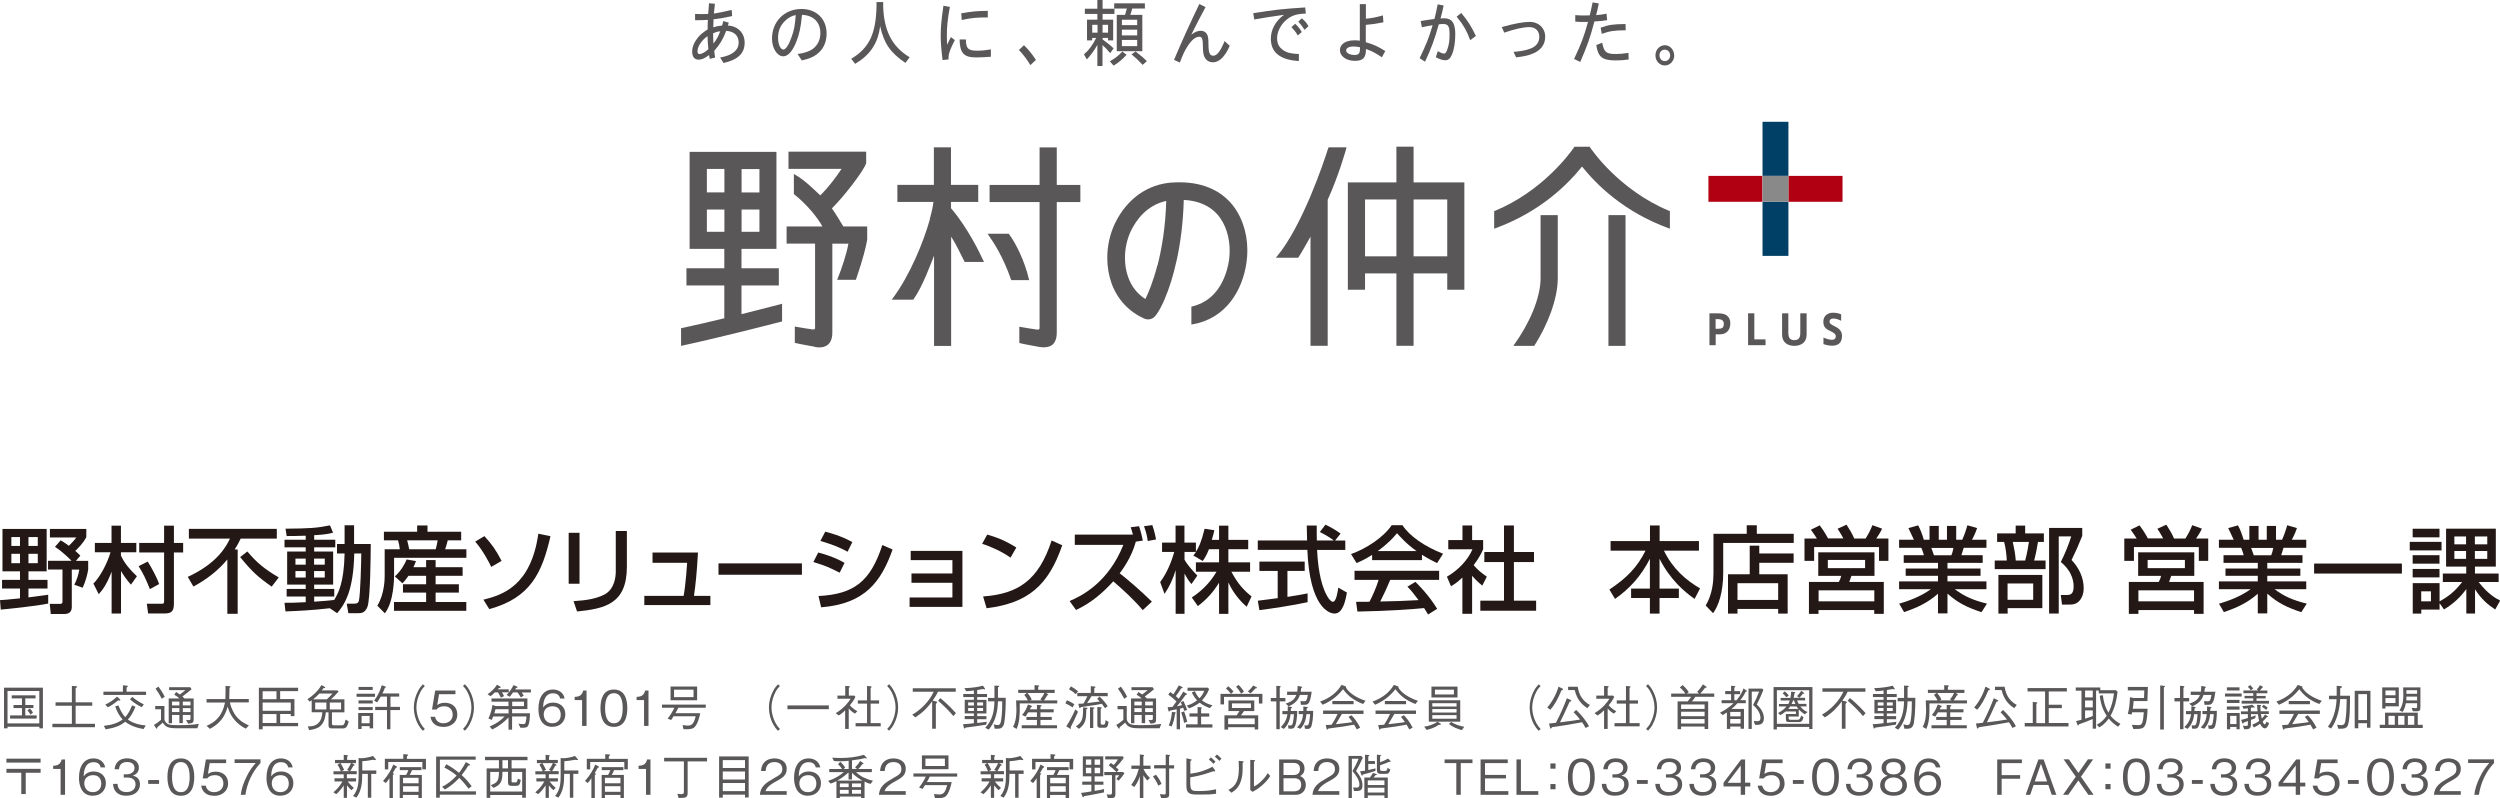 <?xml version="1.0" encoding="UTF-8"?><svg id="_レイヤー_2" xmlns="http://www.w3.org/2000/svg" viewBox="0 0 292.52 93.42"><defs><style>.cls-1{fill:#231815;}.cls-2{fill:#898989;}.cls-3{fill:#595757;}.cls-4{fill:#003f66;}.cls-5{fill:#b10011;}</style></defs><g id="_レイヤー_1-2"><rect class="cls-4" x="206.23" y="14.25" width="3.03" height="6.33"/><rect class="cls-4" x="206.23" y="23.61" width="3.03" height="6.33"/><rect class="cls-5" x="209.26" y="20.58" width="6.33" height="3.03"/><rect class="cls-5" x="199.9" y="20.58" width="6.32" height="3.03"/><rect class="cls-2" x="206.23" y="20.58" width="3.03" height="3.03"/><path class="cls-3" d="M204.54,36.66h.73v3.05h1.31v.68h-2.04v-3.73Z"/><path class="cls-3" d="M213.34,37.69c0-.44.17-.72.4-.88.23-.17.51-.22.73-.22.39,0,.72.08.94.19h.02v.75l-.05-.02c-.21-.11-.55-.24-.83-.24-.11,0-.23.01-.32.07-.09.05-.16.14-.16.31,0,.1.05.18.14.26.09.08.22.14.37.22.25.12.48.25.66.43.18.18.29.42.29.76,0,.43-.14.72-.35.89-.21.17-.5.24-.79.24-.34,0-.75-.08-1.01-.18h-.02v-.77l.05.02c.26.11.64.24.95.24.1,0,.21-.02.3-.09.08-.06.14-.15.14-.32,0-.13-.04-.22-.14-.31-.1-.09-.25-.19-.47-.29-.24-.11-.45-.22-.6-.38-.15-.16-.24-.38-.24-.69Z"/><path class="cls-3" d="M202.04,36.9c-.27-.18-.63-.24-1.05-.24h-.97v3.73h.73v-1.27h.48c.33,0,.64-.09.86-.3.23-.21.37-.54.37-.99s-.16-.74-.43-.92ZM201.54,38.35c-.11.09-.28.12-.5.12h-.3v-1.13h.26c.24,0,.42.05.53.14.11.09.17.21.17.4,0,.24-.06.39-.17.48Z"/><path class="cls-3" d="M209.95,40.47c-.38,0-.74-.1-1-.31-.26-.21-.43-.54-.43-1v-2.5h.73v2.25c0,.27.04.5.14.65.1.15.28.24.56.24s.46-.09.56-.24c.11-.15.14-.38.14-.65v-2.25h.74v2.5c0,.46-.17.79-.43,1-.27.21-.63.31-1.02.31h0"/><path class="cls-3" d="M91.27,35.61c-.44.11-2.24.58-4.51,1.15v-3.36h4.37v-2.01h-4.37v-2.27h4.09v-11.35h-10.16v11.35h4.06v2.27h-4.43v2.01h4.43v3.84c-1.65.4-3.39.81-4.98,1.15l-.08.02v2.06l.13-.03c4.46-.96,10.26-2.46,11.61-2.81l.08-.02v-2.07l-.24.07ZM86.77,19.78h2.09v2.74h-2.09v-2.74ZM86.77,24.52h2.09v2.6h-2.09v-2.6ZM84.76,27.12h-2.05v-2.6h2.05v2.6ZM84.76,22.51h-2.05v-2.74h2.05v2.74ZM95.35,40.6c.18.03.35.05.51.05.24,0,.46-.03.65-.11.29-.11.51-.3.66-.58.15-.28.22-.62.22-1.06v-10.39h1.88c-.1.57-.29,1.28-.51,1.99-.24.76-.51,1.51-.75,2.1l-.06.14h2.19l.03-.07c.88-2.59,1.14-3.76,1.3-4.63v-1.54s-2.79,0-2.79,0c-.32-.52-.89-1.48-1.34-2.12.71-.7,1.6-1.75,2.37-2.75.39-.52.76-1.02,1.05-1.46.29-.44.5-.81.59-1.08h0v-1.34h-9.09v2.01h6.21c-.66,1-1.56,2.19-2.49,3.1-.81-.75-1.78-1.75-2.93-2.41l-.16-.09v2.35l.04.03c.72.56,1.43,1.28,2.04,1.98.54.64.99,1.28,1.26,1.78h-4.19v2h3.33v9.77c0,.06,0,.11,0,.15,0,.03-.02.05-.03.06-.01.02-.03.04-.06.05-.03.01-.08.02-.14.02-.05,0-.11,0-.17-.02-.54-.08-1.15-.17-1.85-.3l-.12-.02v1.9l.07.02c.09.03.27.07.49.11.33.07.75.15,1.1.21.35.06.63.11.67.12h0Z"/><path class="cls-3" d="M137.2,21.35c-1.45.09-2.79.57-3.94,1.38-1.14.82-2.1,1.96-2.79,3.39-.6,1.24-.91,2.65-.91,4.05,0,1.04.17,2.06.51,3.01.69,1.87,2.02,3.3,3.85,4.11h0c.14.06.28.08.42.08.21,0,.42-.06.6-.18.12-.08.25-.22.41-.44.26-.37.58-.94.91-1.72.99-2.29,2.11-6.31,2.25-11.64,1.66.09,2.95.64,3.87,1.63,1.1,1.2,1.5,2.87,1.5,4.32,0,.38-.03.74-.07,1.07-.08.58-.32,1.75-.96,2.88-.32.56-.74,1.11-1.29,1.56-.55.45-1.23.81-2.08,1.01l-.08.02v2.09l.12-.02c1.99-.33,3.47-1.36,4.5-2.69,1.03-1.34,1.61-2.98,1.83-4.56.07-.47.1-.94.1-1.4,0-2.19-.73-4.25-2.05-5.68-.99-1.07-2.81-2.29-5.9-2.29-.25,0-.52,0-.79.03h0ZM135.41,31.09c-.49,1.88-1.04,3.19-1.39,3.9-.94-.6-1.61-1.44-2.01-2.55-.26-.7-.38-1.48-.38-2.28,0-1.09.24-2.2.7-3.15.28-.58.74-1.35,1.43-2.03.67-.65,1.55-1.22,2.7-1.47-.09,3.1-.53,5.64-1.03,7.58Z"/><path class="cls-3" d="M165.4,21.34v-4.18h-2.01v4.18h-5.68v12.56h2.01v-1.91h3.67v8.47h2.01v-8.47h3.94v1.91h2v-12.56h-5.95ZM163.39,29.99h-3.67v-6.65h3.67v6.65ZM169.34,29.99h-3.94v-6.65h3.94v6.65ZM155.42,17.31c-.28.89-1.04,3.18-2.1,5.68-1.06,2.49-2.42,5.23-3.9,7l-.14.17h2.62l.03-.05c.42-.65.98-1.66,1.41-2.42v12.77h2.01v-17.08c.68-1.51,1.2-2.95,1.57-4.05.18-.56.33-1.02.43-1.36.05-.18.09-.3.12-.41.03-.1.05-.16.05-.19l.04-.13h-2.1l-.02.07Z"/><path class="cls-3" d="M108.81,25.64c-.74,2.64-2.31,6.51-4.34,9.25l-.13.17h2.52l.03-.04c.53-.75,1.03-1.76,1.47-2.79.35-.81.66-1.62.93-2.32v10.57h2v-12.79c.31.47.59.98.83,1.46h0c.3.58.54,1.11.73,1.45l.03.05h2.26l-.08-.15s-.01-.03-.03-.06c-.12-.25-.54-1.18-1.2-2.34-.65-1.15-1.53-2.55-2.56-3.74v-.73h3.19v-2h-3.19v-4.39h-2v4.39h-4.27v2h4.22c-.06.5-.2,1.19-.43,2ZM122.77,40.55c.29-.11.51-.3.66-.58.15-.28.22-.62.22-1.06v-15.27h2.76v-2h-2.76v-4.39h-2.01v4.39h-5.85v2h5.85v14.65c0,.06,0,.11-.01.15,0,.03-.02.05-.02.06-.01.02-.03.04-.06.05-.03.01-.07.02-.14.02-.05,0-.11,0-.17-.02-.54-.08-1.14-.17-1.85-.3l-.12-.02v1.9l.07.02c.1.03.27.07.49.11.33.07.75.15,1.1.21.35.06.63.11.67.12h0c.18.03.36.05.52.05.24,0,.46-.03.65-.11ZM115.66,27.51c.57.81,1.69,2.47,2.64,5.2l.03.07h2.09l-.03-.13c-.26-1.08-.64-2.13-1.06-3.04-.42-.91-.86-1.68-1.27-2.22l-.03-.04h-2.47l.12.17Z"/><rect class="cls-3" x="188.2" y="25.17" width="2" height="15.3"/><path class="cls-3" d="M181.48,36.51c-.49,1.36-1.17,2.72-1.93,3.91l-.03.05h-2.45l.12-.17c.86-1.21,1.63-2.55,2.18-3.89.55-1.34.89-2.67.89-3.84v-7.4h2.01v7.4c0,1.21-.3,2.57-.79,3.94Z"/><path class="cls-3" d="M186.04,17.22s0,0,0,.01c0,.01.02.03.03.05.03.03.07.09.12.17.1.14.26.34.46.6.4.51,1,1.22,1.79,1.99,1.57,1.55,3.89,3.4,6.88,4.64l.07.02v2.06l-.14-.05c-5.27-1.93-8.42-5.09-10.14-7.22-1.72,2.13-4.87,5.28-10.14,7.22l-.14.05v-2.06l.07-.02c5.57-2.3,8.8-6.75,9.24-7.39.03-.04.05-.07.05-.07l.03-.05h1.79l.03.06Z"/><path class="cls-3" d="M83.65.45c-.04.38-.08.68-.12,1.14.72-.12,1.11-.2,2.08-.43l.06.72c-.92.2-1.31.27-2.18.38-.02.29-.02.56-.03.94.43-.14.55-.16,1.03-.21.07-.2.08-.26.13-.52l.64.17c-.01.1-.03.17-.09.35,1.17.06,1.96.87,1.96,2.01,0,1.24-.78,1.99-2.47,2.37l-.4-.64c1.43-.25,2.17-.85,2.17-1.76,0-.81-.55-1.31-1.46-1.36-.41,1.06-.66,1.46-1.4,2.35.03.27.05.44.11.77l-.64.16c-.03-.13-.05-.28-.07-.45-.5.38-.85.54-1.22.54-.49,0-.76-.33-.76-.95,0-.53.23-1.09.67-1.64.27-.33.58-.58,1.14-.95,0-.63,0-.73.03-1.12-.41.03-.71.04-1,.04h-.05c-.17,0-.27,0-.45,0v-.73c.4.02.53.02.78.02s.37,0,.75-.02v-.07s0,0,.02-.13v-.1c.02-.13.02-.05.03-.26.03-.39.03-.47.05-.69l.68.06ZM81.61,6.02c0,.2.1.31.25.31.24,0,.63-.22,1.02-.57-.06-.69-.08-.97-.09-1.53-.68.46-1.18,1.2-1.18,1.8ZM83.44,3.89c0,.52.02.83.04,1.22.39-.53.53-.79.8-1.45-.35.04-.48.08-.84.23Z"/><path class="cls-3" d="M93.33,6.32c.88-.13,1.37-.31,1.78-.6.57-.42.88-1.08.88-1.85,0-1.27-.82-2.09-2.15-2.13-.14,1.5-.32,2.29-.69,3.21-.45,1.09-.96,1.64-1.51,1.64-.7,0-1.31-.95-1.31-2.06,0-2.01,1.46-3.48,3.45-3.48,1.74,0,2.94,1.16,2.94,2.86,0,1.08-.41,1.92-1.21,2.49-.44.31-.83.47-1.69.67l-.49-.74ZM91.82,2.48c-.53.53-.78,1.14-.78,1.95,0,.76.28,1.37.63,1.37.28,0,.65-.59.96-1.49.3-.85.37-1.25.48-2.55-.45.08-.89.32-1.29.71Z"/><path class="cls-3" d="M103.34.78c.09,2.66.94,4.64,3.1,5.92l-.5.66c-1.78-1.22-2.5-2.26-2.96-4.31-.24,2.01-1.16,3.38-2.92,4.42l-.46-.59c2.16-1.29,2.88-2.99,2.96-6.12V.24h.78v.54Z"/><path class="cls-3" d="M111.14.82c-.26,1.43-.35,2.29-.35,3.31,0,.3,0,.48.02,1.12.07-.15.13-.27.28-.57.1-.18.1-.2.17-.34l.46.35c-.54,1.08-.73,1.56-.73,2,0,.08,0,.15,0,.26l-.7.08c-.15-1.19-.22-2.08-.22-2.89,0-.98.09-1.91.32-3.47l.75.14ZM113.02,4.62c0,1.06.25,1.31,1.33,1.31.48,0,.95-.04,1.59-.15v.86c-.51.04-1.22.08-1.72.08-1.44,0-1.91-.5-1.94-2.1h.74ZM115.58,2.04c-1.39,0-1.85.05-3.05.3l-.06-.78c1.34-.23,1.74-.27,3.11-.29v.77Z"/><path class="cls-3" d="M119.81,5.29c.52.5.96,1.04,1.4,1.72l-.65.61c-.39-.66-.77-1.17-1.34-1.77l.59-.56Z"/><path class="cls-3" d="M129.01,0v1.02h1.39v.61h-1.39v.67h1.24v2.43h-.6v-.29h-.64v.17c.68.5.92.69,1.29,1.05l-.4.56c-.48-.57-.6-.69-.9-.94v2.44h-.6v-2.47c-.38.68-.72,1.15-1.23,1.7l-.34-.59c.57-.48,1.02-1.09,1.43-1.92h-.47v.29h-.6v-2.43h1.21v-.67h-1.46v-.61h1.46V0h.6ZM127.8,3.82h.62v-.92h-.62v.92ZM129.01,3.82h.64v-.92h-.64v.92ZM131.82,6.41c-.48.53-.97.94-1.52,1.27l-.44-.51c.6-.33,1.04-.67,1.46-1.14l.49.37ZM133.96.39v.61h-1.48c-.05.22-.08.29-.23.74h1.41v4.25h-2.99V1.74h.97c.1-.32.13-.44.21-.74h-1.48V.39h3.6ZM131.27,2.94h1.79v-.63h-1.79v.63ZM131.27,4.14h1.79v-.67h-1.79v.67ZM131.27,5.4h1.79v-.73h-1.79v.73ZM132.87,6.02c.81.64.95.76,1.32,1.14l-.49.43c-.52-.55-.81-.83-1.3-1.23l.47-.34Z"/><path class="cls-3" d="M141.06.83c-.65,1.22-.91,1.7-1.67,3.22.46-.33.76-.45,1.14-.45.28,0,.54.14.68.38.14.21.19.53.19,1.18,0,1.03.15,1.36.56,1.36.43,0,.83-.51,1.33-1.71l.6.55c-.55,1.27-1.23,1.93-1.97,1.93-.44,0-.81-.24-.99-.63-.13-.31-.17-.57-.18-1.2,0-.89-.1-1.16-.41-1.16-.48,0-.93.38-1.46,1.23-.26.41-.45.8-.83,1.79l-.68-.32c1.06-2.49,1.75-4,2.96-6.53l.72.36Z"/><path class="cls-3" d="M152.78,1.59c-.68.01-1.17.11-1.58.29-1,.45-1.77,1.57-1.77,2.57,0,.65.22,1.09.75,1.44.41.28.91.4,1.8.43v.82c-2.19-.13-3.28-.99-3.28-2.62,0-1.06.56-2.08,1.53-2.78h-.1s-.09.02-.09.02c-1.74.25-1.85.27-3.28.52l-.12-.74c2.51-.4,3.43-.5,6.08-.67l.07.71ZM151.55,2.78c.42.42.51.54.77.97l-.47.4c-.28-.47-.36-.57-.74-.98l.43-.38ZM152.33,2.14c.44.4.55.54.77.93l-.46.42c-.28-.44-.34-.52-.73-.96l.42-.39Z"/><path class="cls-3" d="M159.82.48v1.71c.76-.08,1.15-.15,1.99-.39l.06.81c-.91.18-1.24.23-2.06.3v2.03c1.02.31,1.38.47,2.28,1.04l-.4.72c-.84-.55-1.11-.69-1.86-.97,0,1.05-.33,1.39-1.32,1.39s-1.73-.55-1.73-1.25.67-1.15,1.69-1.15c.23,0,.34,0,.64.04V.48h.71ZM159.13,5.53c-.33-.07-.5-.09-.75-.09-.54,0-.87.18-.87.46,0,.3.42.53.97.53.23,0,.38-.03.48-.13.09-.08.13-.18.16-.38,0-.09.01-.16.01-.3v-.09Z"/><path class="cls-3" d="M168.92.65c-.16.76-.21.94-.37,1.51.17-.01.32-.02.43-.02.91,0,1.3.56,1.3,1.86,0,.91-.13,1.77-.38,2.36-.2.48-.43.69-.79.69-.3,0-.66-.11-1.11-.36l.24-.71c.27.17.55.29.72.29s.25-.1.39-.49c.2-.58.26-.98.26-1.74,0-.97-.16-1.23-.75-1.23-.18,0-.32,0-.51.04-.54,1.89-.83,2.68-1.61,4.37l-.63-.41c.8-1.69,1.06-2.32,1.52-3.86-.55.09-.69.12-1.26.24l-.14-.73c1.06-.17.79-.12,1.61-.24.2-.77.21-.86.38-1.71l.68.13ZM170.97,1.51c.77.91,1.22,1.63,1.72,2.7l-.66.49c-.4-1.08-.86-1.88-1.59-2.75l.54-.44Z"/><path class="cls-3" d="M175.72,3.16c1.51-.41,2.53-.6,3.28-.6,1.02,0,1.8.71,1.8,1.74s-.63,1.71-1.73,2.08c-.45.15-.89.24-1.67.33l-.3-.64c.82-.06,1.53-.2,2.05-.41.63-.27.96-.72.96-1.36,0-.68-.45-1.13-1.15-1.13s-1.71.22-2.95.65l-.29-.65Z"/><path class="cls-3" d="M187.07.41c-.14.7-.18.87-.31,1.36.46-.03.75-.08,1.22-.17l.06.76c-.51.08-.89.13-1.48.15-.53,1.99-.81,2.77-1.66,4.74l-.72-.35c.87-1.86,1.12-2.53,1.63-4.33-.28,0-.35,0-.44,0h-.05c-.32,0-.55,0-1-.04v-.76c.47.04.75.04,1.03.04.21,0,.36,0,.66-.01.03-.15,0-.05.08-.32.08-.36.15-.66.26-1.2l.72.12ZM187.47,5c.21,1.1.47,1.32,1.59,1.32.41,0,.88-.04,1.48-.13l.03.77c-.5.07-.94.11-1.46.11-1.63,0-2.13-.38-2.33-1.8l.68-.27ZM190.21,3.54c-1.35.02-1.81.08-2.79.42l-.13-.72c.96-.34,1.39-.41,2.91-.43l.02.73Z"/><path class="cls-3" d="M195.9,6.48c0,.65-.49,1.18-1.1,1.18s-1.1-.52-1.1-1.18.49-1.19,1.11-1.19c.59,0,1.08.54,1.08,1.19ZM194.18,6.48c0,.39.26.67.62.67s.62-.29.62-.67-.27-.67-.63-.67-.62.28-.62.67Z"/><path class="cls-1" d="M0,70.22c.4-.02.82-.05,2.34-.21v-1.15H.24v-1.01h2.1v-1H.29v-4.96h5.17v4.96h-2.13v1h2.23v1.01h-2.23v1.04c.25-.03,2.22-.3,2.31-.31v1.03c-1.45.31-5,.66-5.55.71l-.09-1.12ZM1.33,62.84v1.04h1.01v-1.04h-1.01ZM1.33,64.8v1.1h1.01v-1.1h-1.01ZM3.33,62.84v1.04h1.09v-1.04h-1.09ZM3.33,64.8v1.1h1.09v-1.1h-1.09ZM7.1,63.23c.21.11.3.15.96.63.53-.52.75-.8.87-.97h-3.09v-1h4.26v.96c-.38.74-1.04,1.37-1.29,1.61.35.31.45.41.59.56l-.52.61h1.44v1.02c-.09.55-.31,1.42-.65,2.12l-.98-.35c.3-.57.48-1.13.59-1.77h-.88v4.37c0,.62-.38.82-.85.82h-1.61l-.12-1.18h1.16c.11,0,.33,0,.33-.23v-3.79h-1.69v-1.02h2.75c-.11-.12-1.09-1.11-1.94-1.63l.66-.76Z"/><path class="cls-1" d="M10.92,68.29c.74-.71,1.62-2.32,2.01-3.67h-1.83v-1.09h1.95v-2.02h1.1v2.02h1.8v1.09h-1.8v.39c.42.9,1.03,1.63,1.87,2.42l-.7.98c-.58-.68-.83-1.04-1.16-1.6v4.98h-1.1v-4.89c-.62,1.62-1.15,2.23-1.51,2.62l-.62-1.23ZM17.28,65.71c.38.58,1.08,1.84,1.34,2.63l-1.08.59c-.46-1.12-.72-1.73-1.32-2.68l1.05-.54ZM19.2,61.51h1.15v2.02h1.08v1.11h-1.08v6c0,1.01-.41,1.14-1.15,1.14h-1.87l-.15-1.14h1.77c.1,0,.25,0,.25-.24v-5.76h-2.91v-1.11h2.91v-2.02Z"/><path class="cls-1" d="M26.61,65.45c-1.09,1.32-2.46,2.37-3.98,3.18l-.66-1.13c3.5-1.62,4.5-3.58,4.94-4.48h-4.81v-1.14h10.29v1.14h-4.23c-.14.3-.33.7-.7,1.27h.35v7.53h-1.21v-6.36ZM28.94,64.52c1.08,1.31,2.11,2.14,3.68,3.04l-.83,1.08c-1.61-1.13-2.31-1.76-3.69-3.46l.85-.66Z"/><path class="cls-1" d="M38.56,71.17c-2,.24-3.79.32-5.16.37l-.11-1.01c.64,0,1.33,0,2.48-.07v-.66h-2.23v-.89h2.23v-.51h-2.17v-3.87h2.17v-.49h-2.48v-.89h2.48v-.47c-1.04.04-1.69.04-2.23.04l-.13-.86c2.8-.02,3.69-.08,5.2-.39l.36.86c-.44.11-.94.23-2.21.29v.53h2.47v.89h-2.47v.49h2.22v3.87h-2.22v.51h2.35v.89h-2.35v.6c1.11-.07,1.74-.13,2.34-.2.48-.79,1.15-2,1.22-5.44h-.89v-1.11h.89v-2.19h1.11v2.19h1.95c-.01,1.31-.04,6.39-.38,7.33-.29.77-.73.77-1.2.77h-1.04l-.19-1.12h.9c.41,0,.47-.2.51-.29.19-.63.29-4.74.29-5.58h-.82c-.09,4.34-1.09,5.93-2,6.99l-.87-.59ZM34.57,65.36v.71h1.2v-.71h-1.2ZM34.57,66.82v.76h1.2v-.76h-1.2ZM36.75,65.36v.71h1.25v-.71h-1.25ZM36.75,66.82v.76h1.25v-.76h-1.25Z"/><path class="cls-1" d="M44.93,62.22h3.88v-.74h1.21v.74h3.94v1h-1.57c-.09.41-.24.87-.31,1.05h2.49v1h-8.46v1.99c0,.35,0,3.13-1.08,4.5l-.88-.89c.86-1.39.86-3.2.86-3.5v-3.1h1.77c-.03-.36-.1-.69-.21-1.05h-1.65v-1ZM47.8,67.37c-.33.48-.51.67-.71.88l-.89-.8c.77-.71,1.18-1.49,1.38-1.99l1.09.19c-.1.27-.17.46-.3.72h1.49v-.84h1.11v.84h3.16v1h-3.16v.99h2.72v.98h-2.72v1.1h3.59v1.03h-8.46v-1.03h3.76v-1.1h-2.71v-.98h2.71v-.99h-2.07ZM47.64,63.22c.07.22.19.79.24,1.05h3.1c.1-.36.17-.68.23-1.05h-3.57Z"/><path class="cls-1" d="M57.48,66.34c-.14-.31-.88-1.82-1.88-2.97l1.08-.64c.89.98,1.33,1.59,2.01,2.9l-1.21.7ZM56.56,70.17c2.25-.56,5.56-1.62,6.43-7.72l1.42.29c-.98,4.27-2.32,7.21-7.16,8.53l-.68-1.09Z"/><path class="cls-1" d="M67.81,68.3h-1.27v-5.96h1.27v5.96ZM73.35,66.31c0,4.39-2.61,4.9-5.83,5.24l-.41-1.21c1.59-.1,2.65-.29,3.6-.77,1.27-.65,1.34-2.26,1.34-2.68v-4.76h1.3v4.18Z"/><path class="cls-1" d="M81.67,64.65c-.15,2.53-.27,3.67-.47,5.07h1.92v1.08h-7.73v-1.08h4.6c.26-1.43.4-3.72.41-3.87h-4.05v-1.2h5.33Z"/><path class="cls-1" d="M93.83,65.92v1.33h-9.76v-1.33h9.76Z"/><path class="cls-1" d="M98.25,67.01c-1.44-.71-1.47-.74-3.08-1.25l.57-1.11c.53.13,1.89.52,3.08,1.21l-.57,1.15ZM95.77,69.74c4.14-.21,6.08-1.69,7.47-5.97l1.2.53c-1.34,3.76-3.22,6.35-8.36,6.76l-.31-1.32ZM99.18,64.56c-1.34-.75-2.83-1.16-3.19-1.26l.57-1.09c.37.1,1.78.44,3.17,1.22l-.56,1.13Z"/><path class="cls-1" d="M112.61,64.46v6.55h-6.18v-1.1h5.01v-1.72h-4.79v-1.09h4.79v-1.56h-4.88v-1.08h6.05Z"/><path class="cls-1" d="M118.24,65.25c-.82-.6-2.19-1.27-3.32-1.62l.59-1.08c.97.28,1.92.59,3.41,1.51l-.68,1.19ZM115.03,69.79c4.11-.3,6.49-1.88,8.02-6.55l1.24.56c-1.61,4.69-3.99,6.77-8.85,7.37l-.41-1.38Z"/><path class="cls-1" d="M133.28,61.57c.25.77.35,1.24.44,1.68l-.82.13c-.5,1.87-1.62,3.35-1.89,3.7.63.47,2.57,2.12,3.77,3.32l-1.07.99c-1.04-1.23-2.23-2.32-3.45-3.37-1.24,1.38-2.68,2.59-4.36,3.35l-.75-1.05c1.36-.55,4.55-2.16,6.29-6.57h-5.68v-1.2h6.8c-.1-.39-.19-.65-.26-.86l.98-.12ZM134.29,63.29c-.04-.35-.12-.87-.43-1.72l.97-.13c.26.77.36,1.24.44,1.68l-.98.18Z"/><path class="cls-1" d="M141.46,64.26c-.29.74-.52,1.07-.73,1.38l-1.1-.64c.09-.11.21-.26.31-.42h-1.34v.91c.37.67,1,1.34,1.5,1.86l-.69.99c-.33-.38-.53-.7-.81-1.23v4.71h-1.04v-5.11c-.29.98-.72,1.93-1.3,2.78l-.51-1.38c.87-1.18,1.36-2.52,1.65-3.53h-1.43v-1.09h1.58v-1.99h1.04v1.99h1.34v1.08c.31-.48.62-1.07,1.02-2.7l1.14.17c-.07.31-.15.67-.3,1.13h.85v-1.66h1.09v1.66h2.32v1.09h-2.32v1.54h2.54v1.1h-2.19c.77,1.41,1.35,2.06,2.36,2.89l-.57,1.21c-.41-.37-1.44-1.31-2.14-2.85v3.68h-1.09v-3.65c-.67,1.09-1.38,1.89-2.48,2.74l-.71-1.01c.97-.65,2.04-1.55,2.89-3.01h-2.41v-1.1h2.71v-1.54h-1.2Z"/><path class="cls-1" d="M156.22,63.25h1.19v1.1h-3.3c.04.83.18,3.09.85,4.72.05.12.55,1.34,1.01,1.34.37,0,.55-1.14.62-1.65l1.01.57c-.15.85-.45,2.46-1.44,2.46-.66,0-2.92-.76-3.19-7.45h-5.8v-1.1h5.77c0-.24-.03-1.46-.04-1.75h1.17c0,.68-.01,1.31.01,1.75h1.99c-.53-.39-.98-.66-1.64-.99l.66-.86c.56.26,1.24.66,1.77,1.04l-.63.8ZM147.17,70.29c.59-.08,2.08-.26,2.33-.3v-3.19h-2.14v-1.09h5.3v1.09h-2.02v3.04c1.26-.19,1.93-.32,2.36-.41v1.03c-1.79.39-4.34.77-5.64.93l-.19-1.12Z"/><path class="cls-1" d="M160.54,64.93c-.83.53-1.34.75-1.81.95l-.65-1.05c1.77-.62,3.82-1.97,4.76-3.38h1.26c.8,1.25,2.57,2.49,4.75,3.34l-.7,1.1c-.46-.23-1.1-.55-1.77-.98v.63h-5.83v-.59ZM167.08,71.89c-.13-.24-.2-.36-.45-.74-1.51.15-3.97.33-7.8.41l-.16-1.14c.23,0,1.23,0,1.57-.01.29-.54.83-1.74,1.07-2.56h-2.82v-1.06h9.9v1.06h-5.72c-.37.89-.8,1.82-1.17,2.53,2.05-.04,2.29-.05,4.48-.16-.54-.71-.81-1.09-1.3-1.57l.93-.57c.34.33,1.59,1.57,2.55,3.16l-1.07.66ZM165.75,64.48c-1.19-.83-2.02-1.79-2.29-2.09-.44.53-1.03,1.2-2.26,2.09h4.55Z"/><path class="cls-1" d="M172.24,71.82h-1.13v-4.24c-.66.62-.99.81-1.33,1.02l-.48-1.12c1.41-.82,2.48-2.01,2.99-3.21h-2.83v-1.08h1.66v-1.71h1.13v1.71h1.29v1.08c-.19.42-.44.97-1.11,1.86.56.64.82.82,1.54,1.35l-.53,1.04c-.52-.42-.81-.71-1.19-1.15v4.45ZM175.99,61.48h1.15v3.11h2.35v1.18h-2.35v4.51h2.6v1.18h-6.53v-1.18h2.77v-4.51h-2.3v-1.18h2.3v-3.11Z"/><path class="cls-1" d="M188.47,63.31h4.59v-1.83h1.13v1.83h4.6v1.12h-4.1c1.05,2.15,2.6,3.46,4.23,4.42l-.64,1.23c-1.14-.81-2.85-2.21-4.1-4.7v3.49h2.26v1.1h-2.26v1.83h-1.13v-1.83h-2.2v-1.1h2.2v-3.49c-1.02,2.02-2.37,3.5-4.08,4.7l-.66-1.1c2.01-1.34,3.24-2.57,4.23-4.55h-4.09v-1.12Z"/><path class="cls-1" d="M200.49,62.46h3.89v-1h1.18v1h4.32v1.07h-8.25v3.48c0,2.28-.54,3.87-1.19,4.74l-.86-.9c.82-1.37.91-2.9.91-3.81v-4.57ZM209.87,65.85h-4.02v1.34h3.32v4.61h-1.11v-.55h-4.76v.55h-1.11v-4.61h2.54v-3.34h1.12v.91h4.02v1.09ZM203.3,68.24v1.96h4.76v-1.96h-4.76Z"/><path class="cls-1" d="M212.58,63c-.11-.18-.36-.56-.69-1.02l1.03-.51c.22.3.53.7.98,1.53h1.79c-.09-.16-.37-.68-.68-1.13l1.05-.48c.42.67.64,1.02.9,1.62h1.33c.38-.6.58-1.02.8-1.56l1.13.41c-.22.48-.56.99-.68,1.15h1.42v2.62h-1.1v-1.62h-7.59v1.62h-1.13v-2.62h1.44ZM219.33,64.63v2.75h-2.7c-.03.1-.22.61-.25.71h4.04v3.74h-1.12v-.45h-6.52v.45h-1.12v-3.74h3.5c.12-.23.22-.46.27-.71h-2.68v-2.75h6.57ZM212.79,69.07v1.29h6.52v-1.29h-6.52ZM213.87,65.52v.96h4.36v-.96h-4.36Z"/><path class="cls-1" d="M222.22,70.64c1.09-.33,2.45-.8,3.71-1.7h-3.72v-.91h4.55v-.66h-3.78v-.85h3.78v-.66h-4.01v-.9h2.36c-.03-.12-.19-.65-.3-.86h-2.6v-.95h1.73c-.08-.16-.43-.91-.64-1.36l1.14-.32c.28.52.44.96.66,1.68h.67v-1.61h1.08v1.61h.96v-1.61h1.08v1.61h.71c.21-.45.48-1.22.6-1.69l1.14.33c-.03.1-.27.78-.6,1.36h1.69v.95h-2.66c-.03.12-.23.72-.27.86h2.49v.9h-4.12v.66h3.87v.85h-3.87v.66h4.56v.91h-3.71c1.21.91,2.32,1.33,3.77,1.69l-.64,1c-1.55-.52-2.66-1-3.98-2.17v2.31h-1.11v-2.3c-1.23,1.09-2.49,1.65-3.97,2.15l-.57-.98ZM225.98,64.11c.06.13.26.74.31.86h2.04c.1-.25.18-.51.24-.86h-2.59Z"/><path class="cls-1" d="M233.66,62.41h2.19v-.91h1.11v.91h2.19v1h-.69c-.09.62-.27,1.52-.45,2.18h1.34v1h-5.95v-1h1.41c-.03-.78-.15-1.58-.31-2.18h-.82v-1ZM238.97,67.27v3.89h-4.06v.64h-1.08v-4.53h5.14ZM234.9,68.27v1.91h3v-1.91h-3ZM235.51,63.41c.18.81.28,1.32.35,2.18h1.1c.24-.86.4-1.91.44-2.18h-1.89ZM239.76,71.8v-10.03h3.88v.93c-.54,1.34-.62,1.49-1.25,2.82.86.91,1.42,2.06,1.42,3.32,0,.32-.07,1.19-.74,1.67-.32.22-.66.23-1.02.23h-.78l-.14-1.12h.71c.51,0,.79-.2.79-.99,0-.32,0-1.65-1.5-2.87.44-.85.97-2.15,1.22-3h-1.46v9.03h-1.12Z"/><path class="cls-1" d="M250,63c-.11-.18-.36-.56-.69-1.02l1.03-.51c.22.3.53.7.98,1.53h1.79c-.09-.16-.37-.68-.68-1.13l1.05-.48c.42.67.64,1.02.9,1.62h1.33c.38-.6.58-1.02.8-1.56l1.13.41c-.22.48-.56.99-.68,1.15h1.42v2.62h-1.1v-1.62h-7.59v1.62h-1.13v-2.62h1.44ZM256.75,64.63v2.75h-2.7c-.03.1-.22.61-.25.71h4.04v3.74h-1.12v-.45h-6.51v.45h-1.12v-3.74h3.5c.12-.23.22-.46.27-.71h-2.68v-2.75h6.57ZM250.21,69.07v1.29h6.51v-1.29h-6.51ZM251.29,65.52v.96h4.36v-.96h-4.36Z"/><path class="cls-1" d="M259.64,70.64c1.09-.33,2.45-.8,3.71-1.7h-3.72v-.91h4.55v-.66h-3.78v-.85h3.78v-.66h-4.01v-.9h2.36c-.03-.12-.19-.65-.3-.86h-2.6v-.95h1.73c-.08-.16-.43-.91-.64-1.36l1.14-.32c.28.52.44.96.66,1.68h.67v-1.61h1.08v1.61h.96v-1.61h1.08v1.61h.71c.21-.45.48-1.22.6-1.69l1.14.33c-.03.1-.27.78-.6,1.36h1.69v.95h-2.66c-.03.12-.23.72-.27.86h2.49v.9h-4.12v.66h3.87v.85h-3.87v.66h4.56v.91h-3.71c1.21.91,2.32,1.33,3.77,1.69l-.64,1c-1.55-.52-2.66-1-3.98-2.17v2.31h-1.11v-2.3c-1.23,1.09-2.49,1.65-3.97,2.15l-.57-.98ZM263.4,64.11c.06.13.26.74.31.86h2.04c.1-.25.18-.51.24-.86h-2.59Z"/><path class="cls-1" d="M270.77,65.94h10.27v1.17h-10.27v-1.17Z"/><path class="cls-1" d="M281.96,63.4h3.72v1h-3.72v-1ZM285.45,70.62v.71h-2.14v.47h-1v-3.57h3.14v2.14c.94-.53,1.75-1.1,2.64-2.27h-2.26v-.99h2.74v-.81h-2.36v-4.44h5.82v4.44h-2.44v.81h2.77v.99h-2.34c1.13,1.46,2.05,1.93,2.52,2.17l-.58,1.05c-.86-.57-1.62-1.21-2.36-2.36v2.83h-1.02v-2.87c-.99,1.4-2.18,2.13-2.62,2.39l-.49-.71ZM282.3,61.87h3.14v1h-3.14v-1ZM282.3,64.96h3.14v.99h-3.14v-.99ZM282.3,66.57h3.14v.99h-3.14v-.99ZM283.3,69.19v1.17h1.14v-1.17h-1.14ZM287.18,62.77v.92h1.37v-.92h-1.37ZM287.18,64.47v.92h1.37v-.92h-1.37ZM289.58,62.77v.92h1.45v-.92h-1.45ZM289.58,64.47v.92h1.45v-.92h-1.45Z"/><path class="cls-3" d="M4.61,85.22v-.19H.88v.19h-.41v-4.76h4.55v4.76h-.41ZM4.61,80.85H.88v3.79h3.72v-3.79ZM1.18,84.08v-.37h1.39v-.86h-.99v-.36h.99v-.77h-1.2v-.36h2.79v.36h-1.2v.77h.95v.36h-.95v.86h1.33v.37H1.18ZM3.57,83.62c-.11-.2-.19-.31-.36-.49l.28-.23c.16.16.25.27.37.48l-.3.24Z"/><path class="cls-3" d="M8.41,80.26l.46.03c.15.01.16.07.16.08,0,.05-.08.08-.18.14v1.67h1.94v.4h-1.94v2.11h2.26v.4h-4.98v-.4h2.28v-2.11h-1.91v-.4h1.91v-1.92Z"/><path class="cls-3" d="M12.1,81.31v-.38h2.28v-.74l.49.04s.09.03.09.06c0,.06-.06.1-.15.15v.49h2.28v.38h-4.98ZM16.79,85.3c-1.2-.2-1.83-.61-2.14-.85-.54.45-1.23.72-2.28.89l-.22-.41c.96-.1,1.68-.35,2.2-.75-.41-.43-.69-.97-.87-1.54l.39-.09c.1.28.31.84.78,1.36.34-.36.56-.77.8-1.38l.4.17c-.32.75-.57,1.15-.89,1.49.2.16.9.61,2.09.69l-.25.44ZM14.02,81.98s-.12-.02-.18-.04c-.61.49-.95.69-1.23.82l-.29-.32c.44-.2.85-.44,1.37-.93l.32.29c.06.06.07.08.07.12s-.03.06-.07.06ZM16.58,82.75c-.78-.4-1.15-.73-1.37-.92l.26-.29c.49.41.85.62,1.36.88l-.25.33Z"/><path class="cls-3" d="M23.09,85.21h-2.52c-.91,0-1.24-.19-1.52-.66-.11.1-.32.29-.64.54,0,.08,0,.17-.07.17-.04,0-.07-.03-.09-.07l-.24-.37c.23-.12.47-.28.83-.59v-1.24h-.68v-.38h1.08v1.49c0,.32.26.57.48.65.2.07.41.1,1.11.1,1.35,0,2.04-.09,2.44-.15l-.18.51ZM18.93,81.76c-.28-.54-.49-.86-.73-1.18l.34-.24c.25.33.49.69.73,1.19l-.34.23ZM22.01,84.67l-.24-.43c.16,0,.24.02.3.02.22,0,.22-.08.22-.24v-.37h-.9v.96h-.4v-.96h-.86v.98h-.39v-2.9h1.25c-.16-.16-.31-.28-.6-.44l.22-.32c.12.07.13.08.44.29.4-.31.45-.34.65-.51h-1.91v-.34h2.47l.16.24c-.44.36-.67.54-1.08.84.15.12.2.2.24.24h1.08v2.41c0,.39-.06.49-.67.54ZM20.99,82.09h-.86v.45h.86v-.45ZM20.99,82.86h-.86v.46h.86v-.46ZM22.29,82.09h-.9v.45h.9v-.45ZM22.29,82.86h-.9v.46h.9v-.46Z"/><path class="cls-3" d="M28.77,85.26c-.56-.27-1.05-.66-1.43-1.15-.35-.46-.54-.86-.7-1.43-.22.72-.54,1.79-2.08,2.6l-.39-.35c1.04-.44,1.84-1.15,2.16-2.73h-2.16v-.4h2.2c.01-.2.02-.35.02-.77,0-.28,0-.49,0-.77l.44.03s.15.01.15.07c0,.02-.02.05-.13.13,0,.53-.01.61-.03,1.3h2.29v.4h-2.2c.09.66.54,1.38.69,1.58.19.24.64.75,1.52,1.11l-.35.38Z"/><path class="cls-3" d="M30.29,85.35v-4.88h4.59v.4h-2.1v.93h1.67v1.99h-.43v-.25h-1.24v1.05h2.1v.38h-4.15v.37h-.43ZM32.35,81.81v-.93h-1.62v.93h1.62ZM34.02,83.17v-.97h-3.29v.97h3.29ZM32.35,84.6v-1.05h-1.62v1.05h1.62Z"/><path class="cls-3" d="M39.96,85.23h-1.15c-.37,0-.37-.22-.37-.4v-1.48h-.32c-.14,1.65-.93,1.94-1.95,2.08l-.15-.43c.52-.02,1.07-.04,1.45-.68.19-.31.23-.8.24-.98h-1.24v-1.4c-.08.06-.12.09-.23.16l-.27-.29c.66-.41,1.27-1,1.64-1.65l.36.19s.08.06.08.1c0,.07-.08.06-.19.06-.09.12-.11.15-.21.27h1.82l.15.13c-.4.44-.49.54-.9.92h1.58v1.52h-1.46v1.23c0,.18,0,.29.24.29h.88c.27,0,.36-.12.47-.68l.37.22c-.19.81-.42.83-.85.83ZM37.37,81.15c-.2.23-.52.51-.74.68h1.61c.36-.34.51-.49.67-.68h-1.54ZM38.19,82.2h-1.31v.81h1.31v-.81ZM39.91,82.2h-1.32v.81h1.32v-.81Z"/><path class="cls-3" d="M41.72,81.53v-.36h2.16v.36h-2.16ZM43.25,85.22v-.26h-.94v.34h-.4v-1.87h1.75v1.79h-.4ZM41.95,80.73v-.35h1.66v.35h-1.66ZM41.95,82.31v-.36h1.66v.36h-1.66ZM41.95,83.08v-.35h1.66v.35h-1.66ZM43.25,83.77h-.94v.86h.94v-.86ZM45.68,83.08v2.25h-.4v-2.25h-1.38v-.37h1.38v-1.2h-.73c-.19.33-.33.55-.43.68l-.35-.21c.47-.6.71-1.19.9-1.8l.38.13s.1.03.1.08-.05.07-.12.1c-.05.13-.13.35-.28.65h1.96v.37h-1.02v1.2h1.11v.37h-1.11Z"/><path class="cls-3" d="M49.71,80.26c-.22.24-.35.38-.51.69-.3.56-.48,1.22-.48,1.83s.18,1.27.48,1.83c.17.31.29.45.51.69l-.23.21c-.23-.24-.36-.4-.53-.71-.35-.62-.53-1.32-.53-2.01s.19-1.39.53-2.01c.17-.31.31-.47.53-.71l.23.2Z"/><path class="cls-3" d="M51.87,85.05c-.9,0-1.38-.47-1.5-1.18h.54c.08.49.49.76.96.76.58,0,1.1-.35,1.1-1.02,0-.19-.07-.97-1-.97-.26,0-.66.06-.89.38h-.53l.37-2.22h2.37v.43h-1.92l-.21,1.27c.15-.1.39-.27.88-.27.85,0,1.47.48,1.47,1.39s-.75,1.44-1.63,1.44Z"/><path class="cls-3" d="M54.17,85.3c.22-.24.35-.38.51-.69.3-.56.48-1.22.48-1.83s-.18-1.27-.48-1.83c-.16-.31-.29-.45-.51-.69l.23-.2c.23.24.36.4.53.71.35.62.53,1.32.53,2.01s-.19,1.39-.53,2.01c-.17.31-.31.47-.53.71l-.23-.21Z"/><path class="cls-3" d="M58.73,81.02c.12.18.18.28.25.43l-.37.18c-.13-.26-.24-.44-.34-.61h-.38c-.19.2-.31.31-.5.44l-.34-.23c.44-.29.82-.66,1.1-1.11l.36.2c.05.03.07.07.07.1,0,.08-.1.08-.21.09-.01,0-.13.14-.14.15h1.3v.35h-.8ZM61.74,85.01c-.11.12-.37.16-.85.14l-.23-.48c.11.02.39.06.57.06.14,0,.24-.04.29-.26.07-.26.08-.52.08-.64h-1.68v1.55h-.42v-1.43c-.43.46-1.08,1.02-1.91,1.4l-.29-.34c.87-.38,1.37-.78,1.74-1.18h-1.33c-.1.25-.11.3-.16.4l-.4-.15c.23-.5.38-.99.47-1.59l.4.13h1.48v-.52h-1.99v-.37h4.2v1.24h-1.79v.49h2.09c0,.21-.02,1.28-.28,1.55ZM59.52,82.98h-1.54c-.06.24-.07.26-.14.49h1.67v-.49ZM61.04,81.02c.11.16.18.26.24.37l-.34.21c-.17-.29-.27-.43-.39-.58h-.52c-.09.14-.2.28-.38.51l-.37-.22c.48-.49.71-.96.81-1.15l.39.17s.08.06.08.09c0,.06-.08.06-.17.07-.04.06-.04.07-.11.18h1.84v.35h-1.08ZM61.31,82.1h-1.38v.52h1.38v-.52Z"/><path class="cls-3" d="M64.63,85.05c-1.42,0-1.63-1.37-1.63-2.09,0-1.48.67-2.28,1.7-2.28.53,0,1.21.25,1.37,1.05h-.53c-.04-.16-.16-.61-.83-.61-1.09,0-1.15,1.24-1.16,1.66.21-.29.56-.57,1.18-.57.74,0,1.42.46,1.42,1.36,0,.82-.58,1.47-1.5,1.47ZM65.4,82.95c-.18-.23-.47-.31-.75-.31-.52,0-1.03.3-1.03.94,0,.42.23,1.05,1,1.05.59,0,.99-.38.99-1,0-.19-.04-.46-.21-.68Z"/><path class="cls-3" d="M68.11,84.94v-3.03h-.87v-.37c.37-.02.83-.05,1-.74h.39v4.14h-.52Z"/><path class="cls-3" d="M71.83,85.05c-1.27,0-1.57-1.14-1.57-2.19s.3-2.18,1.57-2.18,1.57,1.15,1.57,2.18-.29,2.19-1.57,2.19ZM71.83,81.11c-.81,0-1.03.83-1.03,1.76s.24,1.76,1.03,1.76,1.03-.79,1.03-1.76-.23-1.76-1.03-1.76Z"/><path class="cls-3" d="M75.36,84.94v-3.03h-.87v-.37c.37-.02.83-.05,1-.74h.39v4.14h-.52Z"/><path class="cls-3" d="M79.37,82.81c-.11.24-.22.44-.34.64h2.9c-.04.29-.3,1.37-.73,1.69-.26.19-.65.2-1.23.18l-.1-.48c.3.04.5.06.63.06.5,0,.71-.32.9-1.09h-2.59c-.05.07-.24.38-.28.44l-.41-.16c.33-.44.56-.8.79-1.28h-1.45v-.37h5.12v.37h-3.21ZM78.46,81.94v-1.61h3.11v1.61h-3.11ZM81.15,80.7h-2.28v.87h2.28v-.87Z"/><path class="cls-3" d="M91.26,80.26c-.22.24-.35.38-.51.69-.3.56-.48,1.22-.48,1.83s.18,1.27.48,1.83c.17.31.29.45.51.69l-.23.21c-.23-.24-.36-.4-.53-.71-.35-.62-.53-1.32-.53-2.01s.19-1.39.53-2.01c.17-.31.31-.47.53-.71l.23.2Z"/><path class="cls-3" d="M92.14,82.98v-.44h4.84v.44h-4.84Z"/><path class="cls-3" d="M98.91,83.1c-.37.36-.6.52-.77.62l-.36-.27c1-.59,1.56-1.37,1.75-1.69h-1.54v-.37h.91v-1.13l.4.02s.14.01.14.07c0,.04-.01.04-.12.13v.91h.64l.13.15c-.16.36-.4.69-.65.99.34.38.66.57.88.69l-.28.28c-.36-.21-.56-.4-.73-.6v2.39h-.42v-2.21ZM101.45,80.26l.42.04s.12.02.12.06-.03.07-.12.14v1.45h.99v.38h-.99v2.28h1.18v.38h-2.94v-.38h1.34v-2.28h-1.08v-.38h1.08v-1.7Z"/><path class="cls-3" d="M103.8,85.3c.22-.24.35-.38.51-.69.3-.56.48-1.22.48-1.83s-.18-1.27-.48-1.83c-.17-.31-.29-.45-.51-.69l.23-.2c.23.24.36.4.53.71.35.62.53,1.32.53,2.01s-.19,1.39-.53,2.01c-.17.31-.31.47-.53.71l-.23-.21Z"/><path class="cls-3" d="M109.13,81.99l.36.07c.05.01.17.04.17.11,0,.04-.08.11-.16.18v2.92h-.43v-3.21c-.46.63-1.04,1.29-1.98,1.88l-.35-.32c1.63-.93,2.33-2.29,2.51-2.68h-2.45v-.41h5.03v.41h-2.08c-.11.24-.27.54-.63,1.06h.01ZM110.02,81.68c.41.34,1,.84,1.83,1.76l-.29.35c-.5-.58-1.02-1.13-1.79-1.8l.25-.31Z"/><path class="cls-3" d="M114.34,81.57v.32h1.08v1.59h-1.08v.31h1.08v.36h-1.08v.44c.19-.02.42-.04,1.12-.14l-.07.34c-.98.16-1.51.23-2.39.34-.06.07-.09.11-.14.11-.05,0-.07-.06-.08-.1l-.1-.4c.56-.03.69-.05,1.27-.12v-.48h-1.07v-.36h1.07v-.31h-1.07v-1.59h1.07v-.32h-1.24v-.36h1.24v-.41c-.41.05-.54.07-.9.09l-.21-.36c.94-.02,1.75-.17,2.17-.29l.22.31s.03.05.03.08c0,.04-.02.05-.05.05-.05,0-.11-.02-.19-.05-.06.01-.58.11-.68.12v.46h1.15v.36h-1.15ZM113.96,82.19h-.68v.36h.68v-.36ZM113.96,82.84h-.68v.35h.68v-.35ZM115.03,82.19h-.69v.36h.69v-.36ZM115.03,82.84h-.69v.35h.69v-.35ZM117.52,84.5c-.13.77-.52.77-.92.77h-.21l-.11-.52c.24.07.36.09.47.09.28,0,.34-.27.39-.56.13-.74.13-1.72.13-2.22h-.5c-.05,1.69-.52,2.63-1.08,3.31l-.41-.21c.9-.96,1.04-1.99,1.08-3.1h-.75v-.4h.75v-1.44l.44.02s.11,0,.11.07c0,.06-.1.1-.14.11v1.23h.91c0,.61-.01,1.94-.16,2.83Z"/><path class="cls-3" d="M122.42,81.08l.2.16s.04.04.04.06c0,.02,0,.05-.06.05-.02,0-.05-.01-.06-.01-.18.35-.31.51-.4.61h1.57v.35h-4.39c.02,1.53-.05,2.26-.37,2.99l-.42-.24c.37-.66.4-1.54.4-2.01,0-.29-.02-.73-.04-1.09h1.37c-.13-.3-.31-.51-.41-.64l.29-.23h-1v-.37h1.91v-.54l.43.03s.12.01.12.06c0,.04-.03.06-.12.1v.35h1.93v.37h-.99ZM121.33,83v-.52l.45.03s.1.01.1.06c0,.04-.02.06-.14.12v.3h1.55v.36h-1.55v.54h1.33v.35h-1.33v.62h1.94v.35h-4.13v-.35h1.78v-.62h-1.23v-.35h1.23v-.54h-1.02c-.13.22-.23.36-.32.5l-.4-.19c.27-.31.48-.63.69-1.23l.38.14c.05.02.09.04.09.07,0,.05-.05.07-.12.1-.06.12-.07.16-.12.26h.83ZM120.22,81.08c.33.4.45.64.5.76l-.19.11h1.39l-.19-.12c.13-.15.34-.42.46-.74h-1.97Z"/><path class="cls-3" d="M124.84,81.93c.33.14.58.28.87.47l-.21.37c-.14-.09-.39-.27-.84-.47l.18-.37ZM126.14,83.27c-.37.86-.64,1.39-.86,1.82.02.04.03.08.03.13,0,.02,0,.06-.04.06-.02,0-.04,0-.11-.05l-.4-.25c.4-.58.81-1.39,1.06-1.98l.31.27ZM125.31,80.31c.4.23.62.39.83.58l-.28.34c-.24-.25-.48-.41-.78-.58l.23-.34ZM125.9,84.97c.24-.13.6-.41.73-.89.1-.37.1-.76.1-1.31l.43.04s.09,0,.09.06-.06.07-.14.11c-.02,1.17-.06,1.71-.87,2.3l-.34-.29ZM129.29,82.86c-.1-.16-.32-.44-.37-.51-.47.1-.79.15-1.78.29-.1.02-.57.09-.66.1-.03.04-.08.11-.13.11s-.07-.06-.08-.1l-.1-.4c.11,0,.2,0,.61-.03.22-.37.34-.62.45-.86h-1.18v-.38h1.58v-.79l.46.04s.1.01.1.06-.06.07-.15.11v.58h1.57v.38h-1.9c-.14.24-.34.54-.52.81,1.06-.13,1.17-.15,1.49-.19-.15-.16-.17-.18-.3-.31l.27-.27c.44.4.71.76.96,1.14l-.32.22ZM127.54,82.74l.43.04s.1.01.1.05c0,.05-.09.09-.15.11v2.24h-.38v-2.45ZM128.74,85.16c-.34,0-.34-.26-.34-.38v-2.06l.41.04s.1.01.1.06c0,.04-.03.07-.12.13v1.65c0,.18.1.19.18.19h.14c.18,0,.22-.13.25-.53l.35.21c-.09.62-.21.68-.45.68h-.52Z"/><path class="cls-3" d="M135.69,85.21h-2.52c-.91,0-1.24-.19-1.52-.66-.11.1-.32.29-.64.54,0,.08,0,.17-.07.17-.04,0-.07-.03-.09-.07l-.24-.37c.23-.12.47-.28.83-.59v-1.24h-.68v-.38h1.08v1.49c0,.32.26.57.48.65.2.07.41.1,1.11.1,1.35,0,2.04-.09,2.44-.15l-.18.51ZM131.54,81.76c-.28-.54-.49-.86-.73-1.18l.34-.24c.25.33.49.69.73,1.19l-.34.23ZM134.62,84.67l-.24-.43c.16,0,.24.02.29.02.22,0,.22-.08.22-.24v-.37h-.9v.96h-.4v-.96h-.86v.98h-.39v-2.9h1.25c-.16-.16-.31-.28-.6-.44l.22-.32c.12.07.13.08.44.29.4-.31.45-.34.65-.51h-1.91v-.34h2.47l.17.24c-.44.36-.67.54-1.08.84.15.12.2.2.24.24h1.08v2.41c0,.39-.06.49-.66.54ZM133.59,82.09h-.86v.45h.86v-.45ZM133.59,82.86h-.86v.46h.86v-.46ZM134.89,82.09h-.9v.45h.9v-.45ZM134.89,82.86h-.9v.46h.9v-.46Z"/><path class="cls-3" d="M138.58,83.2c-.04-.11-.05-.14-.14-.39-.06.02-.24.07-.37.11v2.41h-.39v-2.34c-.16.04-.33.07-.78.16-.03.07-.05.11-.1.11-.06,0-.08-.08-.08-.09l-.1-.43c.21.02.5-.02.58-.03.02-.02.37-.52.46-.64-.41-.37-.64-.57-.96-.79l.22-.31c.17.11.22.15.38.27.33-.48.52-.85.63-1.05l.4.2s.06.03.06.06c0,.06-.11.09-.18.09-.26.41-.4.61-.63.91.23.2.28.24.34.31.33-.46.46-.7.53-.83l.38.22s.05.04.05.08c0,.03,0,.05-.16.09-.52.73-.77,1.04-1,1.31.11-.01.28-.03.59-.13-.12-.25-.14-.28-.16-.33l.32-.15c.22.44.32.72.43,1.04l-.33.13ZM137.49,83.5c-.06.52-.18,1.03-.4,1.5l-.34-.12c.12-.27.3-.7.38-1.58l.35.04c.07.01.1.04.1.07,0,.04-.04.07-.08.09ZM138.55,84.59c-.05-.31-.13-.63-.34-1.23l.34-.12c.19.51.28.81.36,1.21l-.36.13ZM138.77,85.13v-.38h1.36v-.9h-.95v-.38h.95v-.75l.42.05s.08.01.08.06c0,.05-.05.07-.09.1v.54h.95v.38h-.95v.9h1.32v.38h-3.09ZM141.57,82.86c-.37-.14-.81-.33-1.2-.64-.51.36-.85.52-1.24.66l-.27-.32c.51-.14.86-.35,1.21-.61-.23-.25-.41-.5-.62-.93l.36-.15c.18.44.39.68.54.83.24-.25.41-.49.56-.87h-1.96v-.37h2.35l.18.16c-.19.49-.44.9-.84,1.33.36.29.78.47,1.23.57l-.29.31Z"/><path class="cls-3" d="M143.71,80.3c.22.17.4.34.62.61l-.3.28h3.68v1.13h-.41v-.78h-4.08v.88h-.41v-1.23h1.22c-.19-.27-.36-.45-.58-.63l.26-.26ZM147.22,83.7v1.65h-.41v-.26h-3.11v.28h-.43v-1.67h1.42c.16-.21.25-.36.34-.5h-1.29v-1.24h3.02v1.24h-1.2c-.14.21-.23.33-.37.5h2.03ZM146.81,84.74v-.68h-3.11v.68h3.11ZM146.37,82.3h-2.22v.54h2.22v-.54ZM144.94,80.15c.21.22.44.47.61.78l-.33.23c-.14-.24-.3-.49-.59-.81l.31-.21ZM146,80.92c.29-.27.47-.48.64-.71l.37.19s.07.04.07.08c0,.06-.11.07-.18.07-.32.36-.49.5-.58.58l-.31-.22Z"/><path class="cls-3" d="M149.74,82.07v3.25h-.4v-3.25h-.65v-.4h.65v-1.42l.37.02c.12,0,.14.07.14.09,0,.04-.09.1-.11.11v1.2h.66v.4h-.66ZM151.61,84.74c-.13.46-.3.53-.58.53-.1,0-.17-.01-.27-.02l-.05-.39c.05,0,.16.03.27.03.13,0,.23-.04.3-.33.07-.29.1-.67.12-.99h-.4c-.08.94-.52,1.48-.78,1.72l-.36-.22c.27-.26.67-.69.78-1.5h-.59v-.37h.62c0-.09.01-.16.01-.55l.39.06c.08.01.11.05.11.07,0,.02-.02.06-.13.12-.01.18-.01.2-.02.29h.76c-.01.69-.1,1.29-.18,1.54ZM153.18,82.16c-.17.32-.3.32-.96.31l-.06-.44c.31.03.32.03.42.03.24,0,.32-.03.45-.75h-.93c-.1.32-.37.96-1.32,1.33l-.35-.31c.77-.24,1.07-.55,1.25-1.02h-1.08v-.38h1.19c.03-.23.04-.38.04-.67l.44.08s.1.02.1.06-.09.1-.12.11l-.06.43h1.29c-.03.19-.13.91-.29,1.23ZM153.48,84.87c-.12.4-.32.42-.49.42-.08,0-.15,0-.3-.02l-.06-.41s.24.03.27.03c.17,0,.23-.15.28-.38.06-.26.09-.65.11-.95h-.43c-.06.77-.33,1.36-.71,1.72l-.39-.18c.5-.43.66-.99.71-1.54h-.51v-.37h.54v-.53l.4.06s.13.03.13.08c0,.05-.06.07-.14.09,0,.18,0,.19-.02.29h.78c0,.78-.08,1.37-.18,1.67Z"/><path class="cls-3" d="M159.48,82.37c-.52-.19-1.01-.46-1.44-.79-.34-.27-.64-.59-.89-.94-.38.47-1.08,1.27-2.38,1.82l-.31-.37c1.19-.42,2.01-1.11,2.5-1.95l.43.15c.07.02.12.04.12.1,0,.03-.01.05-.02.07.32.56,1.14,1.16,2.29,1.54l-.29.37ZM157.01,83.54c-.36.63-.58.99-.71,1.2.52-.06,1.09-.12,1.59-.19.15-.02.26-.04.36-.06-.27-.36-.33-.45-.47-.61l.35-.19c.31.32.64.72,1.02,1.45l-.39.21c-.24-.43-.26-.45-.32-.56-.73.14-1.56.28-3.02.46-.03.06-.09.13-.12.13-.05,0-.07-.07-.08-.11l-.1-.43c.18,0,.29-.01.69-.04.35-.52.61-1.07.7-1.26h-1.7v-.4h4.73v.4h-2.53ZM155.9,82.4v-.38h2.48v.38h-2.48Z"/><path class="cls-3" d="M165.61,82.37c-.52-.19-1.01-.46-1.44-.79-.34-.27-.64-.59-.89-.94-.38.47-1.08,1.27-2.38,1.82l-.31-.37c1.19-.42,2.01-1.11,2.5-1.95l.43.15c.07.02.12.04.12.1,0,.03-.01.05-.02.07.32.56,1.14,1.16,2.29,1.54l-.29.37ZM163.15,83.54c-.36.63-.58.99-.71,1.2.52-.06,1.09-.12,1.59-.19.15-.02.26-.04.36-.06-.27-.36-.33-.45-.47-.61l.35-.19c.31.32.64.72,1.02,1.45l-.39.21c-.24-.43-.26-.45-.32-.56-.73.14-1.56.28-3.02.46-.03.06-.09.13-.12.13-.05,0-.07-.07-.08-.11l-.1-.43c.18,0,.29-.01.69-.04.35-.52.61-1.07.7-1.26h-1.7v-.4h4.73v.4h-2.53ZM162.04,82.4v-.38h2.48v.38h-2.48Z"/><path class="cls-3" d="M168.34,84.81c-.42.31-.91.47-1.41.6l-.29-.38c.53-.09,1.02-.23,1.57-.58l.33.21s.06.06.06.08c0,.07-.08.07-.25.07ZM167.18,84.44v-2.5h3.68v2.5h-3.68ZM167.49,81.61v-1.27h3.05v1.27h-3.05ZM170.43,82.28h-2.84v.39h2.84v-.39ZM170.43,82.97h-2.84v.4h2.84v-.4ZM170.43,83.68h-2.84v.42h2.84v-.42ZM170.12,80.7h-2.22v.56h2.22v-.56ZM171.04,85.43c-.57-.16-1.02-.35-1.5-.71l.26-.25c.5.34,1.1.49,1.53.57l-.28.38Z"/><path class="cls-3" d="M180.27,80.26c-.22.24-.35.38-.51.69-.3.56-.48,1.22-.48,1.83s.18,1.27.48,1.83c.17.31.29.45.51.69l-.23.21c-.23-.24-.36-.4-.53-.71-.35-.62-.53-1.32-.53-2.01s.19-1.39.53-2.01c.17-.31.31-.47.53-.71l.23.2Z"/><path class="cls-3" d="M182.7,80.79c-.47,1.11-.83,1.72-1.3,2.26l-.36-.27c.56-.61,1.1-1.64,1.32-2.44l.47.24s.06.05.06.07c0,.07-.08.1-.19.13ZM185.52,85.18c-.15-.29-.22-.4-.4-.67-.36.06-1.16.21-1.75.31-.41.07-.99.16-1.78.27-.02.04-.08.16-.15.16-.04,0-.06-.04-.07-.09l-.12-.5c.1-.01.14-.01.19-.02.1-.01.53-.06.62-.07.65-1.25,1.04-2.24,1.28-2.87l.44.21c.06.04.08.06.08.09,0,.06-.07.08-.2.11-.53,1.18-.73,1.62-1.13,2.41.72-.08,1.57-.21,2.36-.33-.24-.31-.53-.61-.76-.85l.29-.27c.48.44,1.1,1.14,1.51,1.91l-.4.19ZM185.75,82.87c-1.12-.68-1.37-1.67-1.5-2.13h-.77v-.39h1.12c.1.52.29,1.53,1.43,2.13l-.29.38Z"/><path class="cls-3" d="M187.7,83.1c-.37.36-.6.52-.77.62l-.36-.27c1-.59,1.55-1.37,1.75-1.69h-1.54v-.37h.91v-1.13l.4.02s.14.01.14.07c0,.04-.01.04-.12.13v.91h.64l.13.15c-.16.36-.4.69-.65.99.34.38.66.57.89.69l-.28.28c-.36-.21-.56-.4-.73-.6v2.39h-.42v-2.21ZM190.25,80.26l.42.04s.12.02.12.06-.03.07-.12.14v1.45h.99v.38h-.99v2.28h1.18v.38h-2.94v-.38h1.34v-2.28h-1.08v-.38h1.08v-1.7Z"/><path class="cls-3" d="M192.6,85.3c.22-.24.35-.38.51-.69.3-.56.48-1.22.48-1.83s-.18-1.27-.48-1.83c-.16-.31-.29-.45-.51-.69l.23-.2c.23.24.36.4.53.71.35.62.53,1.32.53,2.01s-.19,1.39-.53,2.01c-.17.31-.31.47-.53.71l-.23-.21Z"/><path class="cls-3" d="M200.58,81.16v.37h-2.21c-.16.24-.25.36-.4.54h1.9v3.23h-.42v-.29h-2.75v.31h-.41v-3.25h1.19c.19-.24.32-.43.4-.54h-2.34v-.37h1.66c-.15-.25-.34-.47-.65-.73l.34-.27c.43.41.62.68.71.81l-.23.18h1.45l-.24-.19c.23-.24.43-.5.68-.88l.37.25s.07.05.07.08c0,.06-.11.06-.19.06-.21.28-.35.45-.56.68h1.63ZM199.45,82.43h-2.75v.52h2.75v-.52ZM199.45,83.28h-2.75v.52h2.75v-.52ZM199.45,84.14h-2.75v.52h2.75v-.52Z"/><path class="cls-3" d="M204.06,82.95v2.32h-.4v-.26h-1.21v.28h-.39v-1.93c-.2.14-.29.19-.49.31l-.32-.28c.24-.12.94-.48,1.59-1.11h-1.4v-.35h1.11v-.71h-.69v-.36h.69v-.62l.35.03c.11.01.15.02.15.07,0,.06-.07.09-.12.11v.42h.68v.36h-.68v.71h.25c.58-.68.74-1.18.82-1.39l.35.25s.06.04.06.07c0,.06-.09.05-.14.04-.18.39-.37.68-.65,1.02h.65v.35h-.96c-.31.33-.54.53-.71.67h1.45ZM203.66,83.82v-.52h-1.21v.52h1.21ZM203.66,84.66v-.53h-1.21v.53h1.21ZM206.33,80.73c-.25.63-.45,1.07-.77,1.71.47.42.83.97.83,1.6,0,.81-.62.79-1.04.77l-.15-.46c.19.03.3.04.39.04.15,0,.4,0,.4-.4,0-.14-.04-.8-.87-1.5.29-.54.5-1,.71-1.57h-.86v4.37h-.38v-4.72h1.61l.13.15Z"/><path class="cls-3" d="M211.69,85.31v-.25h-3.78v.29h-.39v-4.96h4.55v4.91h-.39ZM211.69,80.76h-3.78v3.93h3.78v-3.93ZM211.18,83.59c-.28-.18-.47-.33-.71-.58v.83h-1.18v.19c0,.1.01.19.24.19h.73c.29,0,.35-.04.49-.49l.28.19c-.17.55-.28.57-.65.57h-.99c-.29,0-.43-.03-.43-.38v-.57h1.18v-.29h-1.2c-.31.23-.44.32-.62.43l-.27-.25c.57-.31.81-.56.98-.77h-.88v-.29h1.1c.11-.22.13-.3.16-.41h-1.06v-.3h1.14c.06-.25.08-.44.09-.73l.37.04c.11.01.12.06.12.06,0,.03-.07.07-.1.08-.03.23-.07.4-.1.54h1.34v.3h-.93c.03.1.05.16.18.41h.91v.29h-.73c.35.43.63.57.86.66l-.33.27ZM209.02,81.59c-.15-.21-.28-.32-.44-.46l.25-.24c.2.17.32.29.47.48l-.28.22ZM210.22,82.66h-.76c-.08.14-.14.2-.22.29h1.19c-.12-.13-.16-.2-.21-.29ZM209.92,81.96h-.12c-.08.25-.12.32-.17.41h.44c-.08-.19-.12-.29-.15-.41ZM210.95,81.17c-.13.18-.24.31-.41.47l-.27-.19c.22-.24.34-.39.5-.62l.28.22s.07.05.07.09c0,.05-.06.04-.16.03Z"/><path class="cls-3" d="M215.57,81.99l.36.07c.05.01.17.04.17.11,0,.04-.08.11-.16.18v2.92h-.43v-3.21c-.46.63-1.04,1.29-1.98,1.88l-.35-.32c1.63-.93,2.33-2.29,2.51-2.68h-2.45v-.41h5.03v.41h-2.08c-.11.24-.27.54-.63,1.06h.01ZM216.46,81.68c.41.34,1,.84,1.83,1.76l-.3.35c-.5-.58-1.02-1.13-1.79-1.8l.25-.31Z"/><path class="cls-3" d="M220.78,81.57v.32h1.08v1.59h-1.08v.31h1.08v.36h-1.08v.44c.19-.02.42-.04,1.12-.14l-.07.34c-.98.16-1.51.23-2.39.34-.06.07-.09.11-.14.11-.05,0-.07-.06-.08-.1l-.1-.4c.56-.03.69-.05,1.27-.12v-.48h-1.07v-.36h1.07v-.31h-1.07v-1.59h1.07v-.32h-1.24v-.36h1.24v-.41c-.41.05-.54.07-.9.09l-.21-.36c.94-.02,1.75-.17,2.17-.29l.22.31s.03.05.03.08c0,.04-.02.05-.05.05-.05,0-.11-.02-.19-.05-.06.01-.58.11-.68.12v.46h1.15v.36h-1.15ZM220.39,82.19h-.68v.36h.68v-.36ZM220.39,82.84h-.68v.35h.68v-.35ZM221.47,82.19h-.69v.36h.69v-.36ZM221.47,82.84h-.69v.35h.69v-.35ZM223.96,84.5c-.13.77-.52.77-.92.77h-.21l-.11-.52c.24.07.36.09.46.09.28,0,.34-.27.39-.56.13-.74.13-1.72.13-2.22h-.5c-.05,1.69-.52,2.63-1.08,3.31l-.41-.21c.9-.96,1.04-1.99,1.08-3.1h-.75v-.4h.75v-1.44l.44.02s.11,0,.11.07c0,.06-.1.1-.14.11v1.23h.91c0,.61-.01,1.94-.16,2.83Z"/><path class="cls-3" d="M228.86,81.08l.2.16s.04.04.04.06c0,.02,0,.05-.06.05-.02,0-.05-.01-.06-.01-.18.35-.31.51-.4.61h1.57v.35h-4.39c.02,1.53-.04,2.26-.37,2.99l-.42-.24c.37-.66.4-1.54.4-2.01,0-.29-.02-.73-.04-1.09h1.37c-.13-.3-.31-.51-.41-.64l.29-.23h-1v-.37h1.91v-.54l.43.03s.12.01.12.06c0,.04-.03.06-.12.1v.35h1.93v.37h-.99ZM227.78,83v-.52l.45.03s.1.01.1.06c0,.04-.02.06-.14.12v.3h1.55v.36h-1.55v.54h1.33v.35h-1.33v.62h1.94v.35h-4.13v-.35h1.78v-.62h-1.23v-.35h1.23v-.54h-1.02c-.13.22-.23.36-.32.5l-.4-.19c.27-.31.48-.63.69-1.23l.38.14c.05.02.09.04.09.07,0,.05-.05.07-.12.1-.06.12-.07.16-.12.26h.83ZM226.66,81.08c.33.4.45.64.5.76l-.19.11h1.39l-.19-.12c.13-.15.34-.42.46-.74h-1.97Z"/><path class="cls-3" d="M232.65,80.79c-.47,1.11-.83,1.72-1.3,2.26l-.36-.27c.56-.61,1.1-1.64,1.32-2.44l.47.24s.06.05.06.07c0,.07-.08.1-.19.13ZM235.47,85.18c-.15-.29-.22-.4-.4-.67-.36.06-1.16.21-1.75.31-.41.07-.99.16-1.78.27-.02.04-.08.16-.15.16-.04,0-.06-.04-.07-.09l-.12-.5c.1-.01.14-.01.19-.02.1-.01.53-.06.62-.07.65-1.25,1.04-2.24,1.28-2.87l.44.21c.06.04.08.06.08.09,0,.06-.07.08-.2.11-.53,1.18-.73,1.62-1.13,2.41.72-.08,1.57-.21,2.36-.33-.24-.31-.53-.61-.76-.85l.29-.27c.48.44,1.1,1.14,1.51,1.91l-.4.19ZM235.7,82.87c-1.12-.68-1.37-1.67-1.5-2.13h-.77v-.39h1.12c.1.52.29,1.53,1.43,2.13l-.29.38Z"/><path class="cls-3" d="M237.84,82.13l.4.04c.07,0,.15.02.15.07,0,.04-.03.06-.12.11v2.26h1.02v-3.7h-2.05v-.4h4.6v.4h-2.12v1.55h1.53v.4h-1.53v1.74h2.31v.4h-5.12v-.4h.94v-2.49Z"/><path class="cls-3" d="M242.93,84.37c.23-.05.36-.08.62-.15v-3.41h-.67v-.37h2.87v.32h1.84l.18.19c-.12.96-.28,1.8-.82,2.8.37.46.73.71,1.16.95l-.28.33c-.41-.26-.78-.57-1.09-.95-.43.6-.83.87-1.11,1.03l-.29-.31c.45-.24.83-.55,1.16-1.05-.24-.36-.66-1.05-.81-2.34l.36-.07c.07.61.2,1.29.66,2.05.36-.71.56-1.48.64-2.26h-1.78v-.33h-.31v4.46h-.4v-1.13c-.63.27-.91.39-1.59.61-.05.08-.07.15-.11.15-.04,0-.06-.06-.09-.11l-.15-.41ZM244.87,80.8h-.9v.8h.9v-.8ZM244.87,81.96h-.9v.81h.9v-.81ZM243.97,84.09c.44-.13.65-.21.9-.31v-.66h-.9v.97Z"/><path class="cls-3" d="M251.28,82.03h-1.63c-.02.34-.05.57-.1.9h1.73c-.01.38-.04,1.45-.29,1.94-.2.4-.48.43-1.37.43l-.18-.49c.31.02.62.04.74.04.22,0,.41-.01.52-.41.04-.15.11-.53.14-1.1h-1.37c-.01.11-.03.18-.06.27l-.44-.08c.19-.68.22-1.23.25-1.95l.45.09h1.2l.03-.89h-1.93v-.4h2.35l-.06,1.67ZM253.19,80.44v4.92h-.43v-5.16l.46.05s.1.01.1.06c0,.04-.05.07-.14.13Z"/><path class="cls-3" d="M255.48,82.07v3.25h-.4v-3.25h-.65v-.4h.65v-1.42l.37.02c.12,0,.14.07.14.09,0,.04-.09.1-.11.11v1.2h.67v.4h-.67ZM257.34,84.74c-.13.46-.3.53-.58.53-.1,0-.16-.01-.27-.02l-.05-.39c.05,0,.16.03.27.03.13,0,.23-.04.3-.33.07-.29.1-.67.12-.99h-.4c-.08.94-.52,1.48-.78,1.72l-.36-.22c.27-.26.68-.69.78-1.5h-.59v-.37h.62c0-.09.01-.16.01-.55l.39.06c.08.01.11.05.11.07,0,.02-.02.06-.13.12-.01.18-.01.2-.02.29h.76c-.01.69-.1,1.29-.18,1.54ZM258.91,82.16c-.17.32-.3.32-.96.31l-.06-.44c.31.03.32.03.42.03.24,0,.32-.03.45-.75h-.93c-.1.32-.37.96-1.32,1.33l-.35-.31c.77-.24,1.07-.55,1.25-1.02h-1.08v-.38h1.19c.03-.23.04-.38.05-.67l.44.08s.1.02.1.06-.09.1-.12.11l-.06.43h1.29c-.03.19-.13.91-.29,1.23ZM259.22,84.87c-.12.4-.32.42-.49.42-.08,0-.15,0-.3-.02l-.06-.41s.24.03.27.03c.17,0,.23-.15.28-.38.06-.26.09-.65.11-.95h-.43c-.06.77-.33,1.36-.71,1.72l-.39-.18c.5-.43.66-.99.71-1.54h-.51v-.37h.54v-.53l.4.06s.13.03.13.08c0,.05-.06.07-.14.09,0,.18,0,.19-.02.29h.78c0,.78-.08,1.37-.18,1.67Z"/><path class="cls-3" d="M260.34,81.5v-.35h1.95v.35h-1.95ZM260.56,80.79v-.37h1.48v.37h-1.48ZM260.56,82.26v-.37h1.48v.37h-1.48ZM260.56,83.04v-.38h1.48v.38h-1.48ZM261.69,85.33v-.27h-.74v.27h-.38v-1.9h1.49v1.9h-.37ZM261.69,83.76h-.74v.96h.74v-.96ZM265.02,85.23c-.16,0-.38-.13-.57-.54-.28.2-.44.29-.73.43l-.19-.32c.37-.15.64-.3.81-.45-.04-.12-.07-.25-.15-.79h-.81v.33c.2-.06.39-.11.56-.18l-.06.33c-.09.04-.13.05-.5.19v.46c0,.56-.15.63-.77.65l-.18-.43c.17.02.27.03.35.03.21,0,.24-.06.24-.16v-.41c-.13.05-.25.1-.49.18-.02.05-.04.12-.08.12-.06,0-.08-.08-.09-.09l-.13-.35c.23-.04.61-.16.79-.22v-.45h-.81v-.32h.81v-.37c-.06,0-.36.06-.5.07l-.15-.32c.62-.03.93-.1,1.15-.17l.25.22s.06.07.06.09c0,.03-.03.04-.05.04-.03,0-.08-.01-.14-.03-.12.02-.19.04-.27.04v.42h.78c-.02-.15-.03-.32-.06-.77l.36.04c.07,0,.12.02.12.06s-.02.06-.09.1c0,.23.01.38.02.56h.97v.32h-.92c.05.35.06.41.1.53.15-.13.25-.25.38-.47l.28.18s.05.04.05.07c0,.06-.07.05-.11.04-.23.27-.27.31-.5.53.1.32.23.34.24.34.07,0,.12-.09.2-.31l.31.15c-.11.44-.33.62-.48.62ZM262.29,82.32v-.32h1.36v-.29h-1.02v-.29h1.02v-.31h-1.15v-.32h1.74l-.18-.12c.1-.1.23-.24.36-.49l.32.15s.05.04.05.07c0,.04-.04.04-.07.05-.17.2-.23.27-.32.35h.9v.32h-1.27v.31h1.07v.29h-1.07v.29h1.46v.32h-3.21ZM263.37,80.77c-.11-.16-.2-.27-.36-.4l.27-.21c.22.19.3.31.36.4l-.27.21ZM265.16,83.06c-.17-.15-.33-.26-.49-.35l.18-.24c.27.14.4.26.48.35l-.18.25Z"/><path class="cls-3" d="M271.37,82.37c-.52-.19-1.01-.46-1.44-.79-.34-.27-.64-.59-.89-.94-.38.47-1.08,1.27-2.38,1.82l-.31-.37c1.19-.42,2.01-1.11,2.5-1.95l.43.15c.07.02.12.04.12.1,0,.03-.01.05-.02.07.32.56,1.14,1.16,2.29,1.54l-.29.37ZM268.91,83.54c-.36.63-.58.99-.71,1.2.52-.06,1.09-.12,1.59-.19.15-.02.26-.04.36-.06-.27-.36-.33-.45-.47-.61l.35-.19c.31.32.64.72,1.02,1.45l-.39.21c-.24-.43-.26-.45-.32-.56-.73.14-1.56.28-3.02.46-.03.06-.09.13-.12.13-.05,0-.07-.07-.08-.11l-.1-.43c.18,0,.29-.01.69-.04.35-.52.61-1.07.7-1.26h-1.7v-.4h4.73v.4h-2.53ZM267.8,82.4v-.38h2.48v.38h-2.48Z"/><path class="cls-3" d="M274.75,84.79c-.17.48-.49.48-1.15.48l-.14-.48c.25.04.33.06.48.06.39,0,.47-.22.54-.9.08-.73.09-1.51.1-2.15h-.76c-.05,1.11-.38,2.55-1.07,3.45l-.36-.22c.53-.7.96-1.87,1.01-3.22h-.89v-.4h.9c0-.34,0-.77,0-1.17l.52.05s.1.02.1.07c0,.06-.07.11-.21.19,0,.38,0,.49,0,.86h1.15c0,.86,0,2.73-.23,3.38ZM276.96,85.15v-.53h-1.02v.59h-.42v-4.38h1.84v4.32h-.41ZM276.96,81.22h-1.02v3.03h1.02v-3.03Z"/><path class="cls-3" d="M278.45,85.18v-.37h.62v-1.42h3.83v1.42h.58v.37h-5.03ZM279.12,82.64v.26h-.38v-2.47h1.94v2.22h-1.56ZM280.29,80.79h-1.17v.56h1.17v-.56ZM280.29,81.68h-1.17v.58h1.17v-.58ZM280.21,83.76h-.74v1.05h.74v-1.05ZM281.34,83.76h-.74v1.05h.74v-1.05ZM282.69,83.22h-.36l-.16-.4c.17.02.42.04.43.04.18,0,.22-.06.22-.15v-.43h-1.32c-.04.34-.21.78-.38,1.02l-.37-.18c.46-.64.46-1.43.46-1.83,0-.28-.01-.64-.02-.86h2.02v2.29c0,.44-.09.51-.51.51ZM282.82,81.51h-1.25c0,.19,0,.31-.01.44h1.26v-.44ZM282.82,80.76h-1.25v.42h1.25v-.42ZM282.49,83.76h-.75v1.05h.75v-1.05Z"/><path class="cls-3" d="M.75,88.77h4v.46H.75v-.46ZM2.48,90.42H.75v-.46h4v.46h-1.74v2.49h-.52v-2.49Z"/><path class="cls-3" d="M7.09,93v-3.03h-.87v-.37c.37-.02.83-.05,1-.74h.39v4.14h-.52Z"/><path class="cls-3" d="M10.87,93.11c-1.42,0-1.63-1.37-1.63-2.09,0-1.48.67-2.28,1.7-2.28.53,0,1.21.25,1.37,1.05h-.53c-.04-.16-.16-.61-.83-.61-1.09,0-1.15,1.24-1.16,1.66.21-.29.56-.57,1.18-.57.74,0,1.42.46,1.42,1.36,0,.82-.58,1.47-1.5,1.47ZM11.64,91.01c-.18-.23-.47-.31-.75-.31-.52,0-1.03.3-1.03.94,0,.42.23,1.05,1,1.05.59,0,.99-.38.99-1,0-.19-.04-.46-.21-.68Z"/><path class="cls-3" d="M14.8,93.11c-.48,0-.99-.12-1.31-.56-.23-.32-.24-.61-.26-.83h.52c.02.22.07.96,1.06.96.7,0,1.05-.4,1.05-.91,0-.6-.5-.79-.94-.79h-.44v-.38h.37c.32,0,.89-.18.89-.73,0-.32-.18-.71-.87-.71-.27,0-.56.07-.74.28-.17.2-.19.41-.21.57h-.51c.08-1,.83-1.28,1.46-1.28.83,0,1.38.44,1.38,1.08,0,.7-.54.88-.72.94.23.06.85.22.85,1.02,0,.74-.57,1.33-1.57,1.33Z"/><path class="cls-3" d="M17.34,91.72v-.45h1.27v.45h-1.27Z"/><path class="cls-3" d="M21.16,93.11c-1.27,0-1.57-1.14-1.57-2.19s.3-2.18,1.57-2.18,1.57,1.15,1.57,2.18-.29,2.19-1.57,2.19ZM21.16,89.17c-.81,0-1.03.83-1.03,1.76s.24,1.76,1.03,1.76,1.03-.79,1.03-1.76-.23-1.76-1.03-1.76Z"/><path class="cls-3" d="M25.04,93.11c-.9,0-1.38-.47-1.5-1.18h.54c.08.49.49.76.96.76.58,0,1.1-.35,1.1-1.02,0-.19-.07-.97-1-.97-.25,0-.66.06-.89.38h-.53l.37-2.22h2.37v.43h-1.92l-.21,1.27c.15-.1.39-.27.89-.27.85,0,1.47.48,1.47,1.39s-.75,1.44-1.63,1.44Z"/><path class="cls-3" d="M28.71,93h-.54c.08-.7.32-1.36.62-2,.4-.86.74-1.26,1.13-1.72h-2.47v-.43h3.03v.43c-.96,1.02-1.56,2.33-1.77,3.72Z"/><path class="cls-3" d="M32.81,93.11c-1.42,0-1.63-1.37-1.63-2.09,0-1.48.67-2.28,1.7-2.28.53,0,1.21.25,1.37,1.05h-.53c-.04-.16-.16-.61-.83-.61-1.1,0-1.15,1.24-1.16,1.66.21-.29.56-.57,1.18-.57.74,0,1.42.46,1.42,1.36,0,.82-.58,1.47-1.5,1.47ZM33.58,91.01c-.18-.23-.47-.31-.75-.31-.52,0-1.03.3-1.03.94,0,.42.23,1.05,1,1.05.59,0,.99-.38.99-1,0-.19-.04-.46-.2-.68Z"/><path class="cls-3" d="M40.6,91.06h1.06v.38h-.98c.24.31.46.53.72.75l-.27.27c-.12-.1-.26-.23-.53-.56v1.46h-.38v-1.46c-.32.47-.55.74-.87,1.02l-.34-.21c.31-.27.72-.65,1.06-1.27h-.93v-.38h1.08v-.46h-1.2v-.36h.86c-.15-.38-.25-.56-.39-.77l.31-.18h-.6v-.37h1.02v-.6l.39.04s.1.01.1.07c0,.04-.02.06-.09.1v.39h1.03v.37h-.49l.24.13c.05.03.09.05.09.1s-.04.06-.14.07c-.14.27-.24.44-.38.64h.77v.36h-1.15v.46ZM40.89,90.24l-.27-.16c.15-.22.31-.46.46-.79h-1.24c.15.22.3.51.43.79l-.3.15h.93ZM42.38,90.53c0,.99-.03,1.91-.68,2.8l-.39-.19c.64-.76.65-1.63.65-2.51v-1.93l.39.02c.11,0,.52-.06.65-.09.31-.06.5-.12.64-.18l.29.34s.06.07.06.1c0,.05-.05.05-.06.05-.08,0-.19-.02-.29-.04-.46.1-.85.14-1.25.17v1.08h1.64v.4h-.59v2.79h-.4v-2.79h-.65Z"/><path class="cls-3" d="M44.82,91.38c.64-.74.96-1.32,1.2-1.92l.34.19c.07.04.1.06.1.1,0,.05-.07.07-.15.09-.16.29-.2.36-.36.63.07.02.15.03.15.09,0,.03-.01.04-.13.12v2.75h-.4v-2.37c-.17.25-.27.39-.43.56l-.31-.23ZM47.2,88.24l.43.04c.06,0,.13.01.13.06,0,.03-.02.05-.04.06-.03.02-.08.06-.11.09v.3h2.23v1.23h-.42v-.86h-3.99v.87h-.4v-1.24h2.16v-.54ZM47.16,93.39h-.39v-2.72h.75c.12-.2.19-.34.26-.56h-1v-.35h2.53v.35h-1.1c-.09.23-.15.37-.27.56h1.42v2.71h-.4v-.37h-1.82v.39ZM48.98,91.65v-.64h-1.82v.64h1.82ZM48.98,92.65v-.66h-1.82v.66h1.82Z"/><path class="cls-3" d="M51.46,92.97v.36h-.43v-4.81h4.63v.37h-4.19v3.7h4.22v.39h-4.22ZM54.83,92.29c-.3-.4-.6-.78-1.09-1.27-.45.48-.93.91-1.67,1.36l-.34-.32c.67-.34,1.16-.73,1.7-1.31-.53-.45-1.05-.75-1.44-.94l.24-.39c.63.34,1.14.73,1.48,1.01.43-.57.6-.89.8-1.26l.4.23c.06.04.09.06.09.11s-.05.06-.09.06c-.03,0-.06,0-.1-.01-.2.34-.4.63-.79,1.13.57.53.85.88,1.17,1.3l-.36.29Z"/><path class="cls-3" d="M57.35,93.36h-.41v-3.45h1.44v-.96h-1.63v-.4h4.97v.4h-1.86v.96h1.67v3.43h-.43v-.32h-3.74v.35ZM59.85,91.33c0,.22.05.22.2.22h.24c.2,0,.21-.04.3-.44l.35.15c-.11.62-.26.69-.55.69h-.5c-.37,0-.45-.09-.45-.46v-1.18h-.65c0,1.11-.17,1.51-1.05,1.88l-.32-.32c.75-.27.96-.5.96-1.55h-1.02v2.3h3.74v-2.3h-1.24v1.02ZM59.44,88.95h-.65v.96h.65v-.96Z"/><path class="cls-3" d="M64.22,91.06h1.06v.38h-.98c.24.31.46.53.72.75l-.27.27c-.12-.1-.26-.23-.53-.56v1.46h-.38v-1.46c-.32.47-.55.74-.87,1.02l-.34-.21c.31-.27.71-.65,1.06-1.27h-.93v-.38h1.08v-.46h-1.2v-.36h.86c-.15-.38-.25-.56-.39-.77l.31-.18h-.6v-.37h1.02v-.6l.39.04s.1.01.1.07c0,.04-.02.06-.09.1v.39h1.03v.37h-.49l.24.13c.05.03.09.05.09.1s-.05.06-.14.07c-.14.27-.24.44-.37.64h.77v.36h-1.15v.46ZM64.51,90.24l-.27-.16c.15-.22.31-.46.46-.79h-1.24c.15.22.3.51.43.79l-.3.15h.93ZM66.01,90.53c0,.99-.03,1.91-.67,2.8l-.39-.19c.64-.76.65-1.63.65-2.51v-1.93l.39.02c.11,0,.52-.06.65-.09.31-.06.5-.12.64-.18l.29.34s.06.07.06.1c0,.05-.04.05-.06.05-.08,0-.19-.02-.29-.04-.47.1-.85.14-1.25.17v1.08h1.64v.4h-.59v2.79h-.4v-2.79h-.65Z"/><path class="cls-3" d="M68.45,91.38c.64-.74.96-1.32,1.2-1.92l.34.19c.07.04.1.06.1.1,0,.05-.07.07-.15.09-.16.29-.2.36-.36.63.07.02.15.03.15.09,0,.03-.01.04-.13.12v2.75h-.4v-2.37c-.17.25-.27.39-.43.56l-.31-.23ZM70.83,88.24l.43.04c.06,0,.13.01.13.06,0,.03-.02.05-.04.06-.03.02-.08.06-.11.09v.3h2.22v1.23h-.41v-.86h-3.99v.87h-.4v-1.24h2.16v-.54ZM70.79,93.39h-.39v-2.72h.75c.12-.2.19-.34.26-.56h-1v-.35h2.53v.35h-1.09c-.09.23-.15.37-.27.56h1.42v2.71h-.4v-.37h-1.82v.39ZM72.6,91.65v-.64h-1.82v.64h1.82ZM72.6,92.65v-.66h-1.82v.66h1.82Z"/><path class="cls-3" d="M75.59,93v-3.03h-.87v-.37c.37-.02.83-.05,1-.74h.39v4.14h-.52Z"/><path class="cls-3" d="M80.46,89.1v3.59c0,.3,0,.57-.38.65-.12.03-.53.02-.69.02l-.13-.48c.2.03.39.04.48.04.24,0,.28-.1.28-.27v-3.56h-2.31v-.42h5.02v.42h-2.27Z"/><path class="cls-3" d="M87.17,93.32v-.34h-2.6v.35h-.43v-4.82h3.46v4.8h-.43ZM87.17,88.94h-2.6v.92h2.6v-.92ZM87.17,90.27h-2.6v.94h2.6v-.94ZM87.17,91.62h-2.6v.95h2.6v-.95Z"/><path class="cls-3" d="M88.91,93c.08-.99.69-1.4,1.73-1.99.62-.35.9-.51.9-1.03,0-.65-.53-.81-.92-.81-.98,0-1.02.82-1.03,1.04h-.54c.02-.24.04-.64.37-1,.39-.44.99-.47,1.19-.47.59,0,1.44.27,1.44,1.21,0,.73-.43,1.04-1.19,1.45-1.04.55-1.19.91-1.3,1.17h2.49v.43h-3.14Z"/><path class="cls-3" d="M94.54,93.11c-1.42,0-1.63-1.37-1.63-2.09,0-1.48.67-2.28,1.7-2.28.53,0,1.21.25,1.37,1.05h-.53c-.04-.16-.16-.61-.83-.61-1.09,0-1.15,1.24-1.16,1.66.21-.29.56-.57,1.18-.57.74,0,1.42.46,1.42,1.36,0,.82-.58,1.47-1.5,1.47ZM95.31,91.01c-.18-.23-.47-.31-.75-.31-.52,0-1.03.3-1.03.94,0,.42.23,1.05,1,1.05.59,0,.99-.38.99-1,0-.19-.04-.46-.21-.68Z"/><path class="cls-3" d="M101.86,91.72c-.25-.06-.41-.11-.7-.27v1.94h-.4v-.19h-2.49v.21h-.4v-2.01c-.19.1-.34.18-.69.29l-.28-.32c.79-.27,1.31-.57,1.83-1.02h-1.7v-.37h1.49c-.13-.21-.23-.35-.47-.57l.29-.27c.27.26.4.43.56.68l-.19.16h.59v-.96c-.17.02-.51.06-1.02.06-.32,0-.54-.02-.7-.03l-.21-.4c.18.02.5.04.98.04.92,0,1.85-.1,2.73-.37l.3.31s.06.06.06.09c0,.02-.02.03-.04.03-.05,0-.14-.04-.17-.05-.38.1-.74.17-1.54.27v1h.6l-.24-.19c.23-.21.36-.37.61-.74l.31.23s.07.05.07.09c0,.06-.06.05-.14.05-.17.25-.31.4-.47.57h1.58v.37h-1.84c.53.53,1.24.83,1.97,1.01l-.28.37ZM99.69,90.43v.77h-.4v-.82c-.62.54-.98.77-1.33.96h2.95c-.46-.26-.78-.49-1.21-.9ZM99.3,91.67h-1.03v.43h1.03v-.43ZM99.3,92.42h-1.03v.45h1.03v-.45ZM100.75,91.67h-1.06v.43h1.06v-.43ZM100.75,92.42h-1.06v.45h1.06v-.45Z"/><path class="cls-3" d="M102.84,93c.08-.99.69-1.4,1.73-1.99.62-.35.9-.51.9-1.03,0-.65-.53-.81-.92-.81-.98,0-1.02.82-1.03,1.04h-.54c.02-.24.04-.64.37-1,.39-.44.99-.47,1.19-.47.59,0,1.44.27,1.44,1.21,0,.73-.43,1.04-1.19,1.45-1.04.55-1.19.91-1.3,1.17h2.49v.43h-3.14Z"/><path class="cls-3" d="M108.79,90.87c-.11.24-.22.44-.34.64h2.9c-.04.29-.3,1.37-.73,1.69-.26.19-.65.2-1.23.18l-.1-.48c.3.04.5.06.63.06.5,0,.71-.32.9-1.09h-2.59c-.05.07-.24.38-.28.44l-.41-.16c.33-.44.56-.8.79-1.28h-1.45v-.37h5.12v.37h-3.21ZM107.87,90v-1.61h3.11v1.61h-3.11ZM110.56,88.76h-2.28v.87h2.28v-.87Z"/><path class="cls-3" d="M116.32,91.06h1.06v.38h-.98c.24.31.46.53.72.75l-.27.27c-.12-.1-.26-.23-.53-.56v1.46h-.38v-1.46c-.32.47-.55.74-.87,1.02l-.34-.21c.31-.27.71-.65,1.06-1.27h-.93v-.38h1.08v-.46h-1.2v-.36h.86c-.15-.38-.25-.56-.39-.77l.31-.18h-.6v-.37h1.02v-.6l.39.04s.1.01.1.07c0,.04-.02.06-.09.1v.39h1.03v.37h-.49l.24.13c.05.03.09.05.09.1s-.05.06-.14.07c-.14.27-.24.44-.37.64h.77v.36h-1.15v.46ZM116.61,90.24l-.27-.16c.15-.22.31-.46.46-.79h-1.24c.15.22.3.51.43.79l-.3.15h.93ZM118.11,90.53c0,.99-.03,1.91-.67,2.8l-.39-.19c.64-.76.65-1.63.65-2.51v-1.93l.39.02c.11,0,.52-.06.65-.09.31-.06.5-.12.64-.18l.29.34s.06.07.06.1c0,.05-.04.05-.06.05-.08,0-.19-.02-.29-.04-.47.1-.85.14-1.25.17v1.08h1.64v.4h-.59v2.79h-.4v-2.79h-.65Z"/><path class="cls-3" d="M120.55,91.38c.64-.74.96-1.32,1.2-1.92l.34.19c.07.04.1.06.1.1,0,.05-.07.07-.15.09-.16.29-.2.36-.36.63.07.02.15.03.15.09,0,.03-.01.04-.13.12v2.75h-.4v-2.37c-.17.25-.27.39-.43.56l-.31-.23ZM122.93,88.24l.43.04c.06,0,.13.01.13.06,0,.03-.02.05-.04.06-.03.02-.08.06-.11.09v.3h2.23v1.23h-.42v-.86h-3.99v.87h-.4v-1.24h2.16v-.54ZM122.89,93.39h-.39v-2.72h.75c.12-.2.19-.34.26-.56h-1v-.35h2.53v.35h-1.1c-.09.23-.15.37-.27.56h1.42v2.71h-.4v-.37h-1.82v.39ZM124.7,91.65v-.64h-1.82v.64h1.82ZM124.7,92.65v-.66h-1.82v.66h1.82Z"/><path class="cls-3" d="M129.17,92.72c-1.04.21-1.58.31-2.33.44-.02.03-.05.12-.09.12-.06,0-.08-.07-.1-.1l-.16-.4c.49-.06.81-.11,1.21-.18v-.78h-1.07v-.37h1.07v-.61h-1v-2.34h2.39v2.34h-1.01v.61h1.03v.37h-1.03v.72c.5-.08.75-.13,1.11-.22l-.02.4ZM127.69,88.86h-.63v.63h.63v-.63ZM127.69,89.83h-.63v.65h.63v-.65ZM128.72,88.86h-.64v.63h.64v-.63ZM128.72,89.83h-.64v.65h.64v-.65ZM130.9,91.35l-.28-.2c.22-.27.28-.34.35-.44h-.46v2.15c0,.5-.12.54-.87.54l-.15-.45c.07.01.23.03.34.03.28,0,.28-.12.28-.28v-2h-.9v-.37h1.42c-.26-.26-.48-.48-.9-.77l.25-.29c.14.1.18.12.33.24.09-.09.29-.3.49-.65h-1.48v-.36h2.05l.12.18c-.36.51-.65.82-.92,1.09.22.19.24.22.33.31l-.23.25h.72l.18.16c-.28.4-.49.65-.68.86Z"/><path class="cls-3" d="M133.79,89.96c.25.57.61.92.77,1.06l-.32.31c-.23-.26-.32-.39-.46-.62v2.69h-.41v-2.58c-.13.41-.27.75-.65,1.27l-.36-.25c.33-.44.64-.96.89-1.88h-.87v-.38h.99v-1.3l.36.04c.08,0,.14.02.14.07,0,.04-.07.11-.09.13v1.07h.84v.38h-.82ZM135.52,91.92c-.14-.35-.27-.61-.62-1.08l.36-.19c.31.39.48.68.65,1.07l-.39.21ZM136.8,89.91v3.02c0,.43-.14.44-.93.46l-.15-.47c.34.03.52.04.52.04.16,0,.16-.07.16-.24v-2.81h-1.36v-.38h1.36v-1.24l.4.04c.07,0,.11.04.11.07,0,.02-.09.1-.12.13v1.01h.59v.38h-.59Z"/><path class="cls-3" d="M139.29,91.83c0,.68.22.73.96.73.99,0,1.31-.07,2.04-.21v.52c-.61.1-1,.1-2.28.1-1.01,0-1.19-.31-1.19-1.08v-3.16l.47.1c.08.02.15.04.15.09,0,.03-.02.04-.16.13v1.48c1.05-.13,1.69-.36,2.6-.81l.28.4s.03.06.03.09c0,.05-.03.06-.07.06-.01,0-.12-.03-.14-.03-1.41.49-2.07.61-2.71.71v.89ZM141.98,89.37c-.12-.14-.35-.35-.53-.5l.24-.25c.16.13.38.33.53.5l-.24.26ZM142.68,89.03c-.12-.12-.33-.34-.53-.49l.24-.26c.2.15.44.39.53.49l-.23.26Z"/><path class="cls-3" d="M143.73,92.43c.57-.32,1.23-.72,1.23-2.5,0-.35-.02-.68-.03-.9l.47.04s.12.01.12.07c0,.03-.01.04-.12.12.01,1.06-.02,1.38-.11,1.78-.24,1.04-.7,1.37-1.19,1.72l-.37-.33ZM146.3,88.91l.45.03c.06,0,.11.02.11.06,0,.04-.02.05-.14.12v2.91c.26-.14.54-.29.96-.73.39-.38.53-.64.65-.84l.3.34c-.19.28-.4.6-.93,1.07-.52.45-.86.63-1.14.78l-.27-.21v-3.53Z"/><path class="cls-3" d="M151.6,93h-1.93v-4.14h1.82c.81,0,1.15.52,1.15,1.06,0,.58-.34.78-.52.89.15.06.32.13.48.37.14.21.19.46.19.66,0,.55-.34,1.16-1.19,1.16ZM151.38,89.27h-1.2v1.41h1.2c.47,0,.73-.25.73-.71s-.28-.7-.73-.7ZM151.43,91.06h-1.25v1.53h1.25c.44,0,.82-.22.82-.77s-.35-.76-.82-.76Z"/><path class="cls-3" d="M153.57,93c.08-.99.69-1.4,1.73-1.99.62-.35.9-.51.9-1.03,0-.65-.53-.81-.92-.81-.98,0-1.02.82-1.03,1.04h-.54c.02-.24.04-.64.37-1,.39-.44.99-.47,1.19-.47.59,0,1.44.27,1.44,1.21,0,.73-.43,1.04-1.19,1.45-1.04.55-1.19.91-1.3,1.17h2.49v.43h-3.14Z"/><path class="cls-3" d="M158.67,90.21c.37.46.75.99.75,1.69,0,.23-.04.51-.34.61-.14.05-.43.05-.64.04l-.12-.42c.11.02.25.03.39.03.32,0,.35-.2.35-.35,0-.53-.36-1.05-.81-1.59.21-.37.46-.8.71-1.44h-.78v4.62h-.39v-4.95h1.49l.18.21c-.31.68-.52,1.07-.78,1.54ZM160.92,90.21c-.55.18-.95.29-1.46.42-.02.05-.04.13-.09.13-.03,0-.05-.03-.07-.08l-.16-.43c.15-.01.19-.02.58-.07v-1.87l.39.03c.08,0,.12.02.12.06,0,.05-.06.07-.13.11v.54h.78v.34h-.78v.71c.45-.09.61-.13.85-.19l-.02.29ZM161.99,93.38v-.31h-1.95v.32h-.4v-2.41h.65c.15-.2.24-.33.36-.54l.39.12s.07.03.07.06c0,.04-.05.06-.17.08-.1.13-.12.17-.22.28h1.66v2.4h-.4ZM161.99,91.31h-1.95v.55h1.95v-.55ZM161.99,92.17h-1.95v.56h1.95v-.56ZM162.66,89.14s-.06,0-.1-.01c-.34.15-.63.27-1.08.41v.39c0,.2,0,.28.31.28h.17c.29,0,.32-.03.4-.36l.32.19c-.13.51-.33.51-.6.51h-.41c-.33,0-.56-.02-.56-.46v-1.79l.37.04c.06,0,.11.01.11.06,0,.04-.04.07-.11.1v.69c.35-.12.6-.23.93-.44l.28.28s.04.04.04.07c0,.03-.04.04-.07.04Z"/><path class="cls-3" d="M170.92,89.29v3.71h-.52v-3.71h-1.37v-.43h3.26v.43h-1.37Z"/><path class="cls-3" d="M173.24,93v-4.14h3.18v.43h-2.66v1.38h2.45v.41h-2.45v1.49h2.73v.43h-3.25Z"/><path class="cls-3" d="M177.44,93v-4.14h.52v3.71h2.03v.43h-2.54Z"/><path class="cls-3" d="M182.01,89.94h-.6v-.61h.6v.61ZM182.01,92.35h-.6v-.61h.6v.61Z"/><path class="cls-3" d="M185.03,93.11c-1.27,0-1.57-1.14-1.57-2.19s.3-2.18,1.57-2.18,1.57,1.15,1.57,2.18-.29,2.19-1.57,2.19ZM185.03,89.17c-.81,0-1.03.83-1.03,1.76s.24,1.76,1.03,1.76,1.03-.79,1.03-1.76-.23-1.76-1.03-1.76Z"/><path class="cls-3" d="M188.99,93.11c-.48,0-.99-.12-1.31-.56-.23-.32-.24-.61-.26-.83h.52c.02.22.07.96,1.06.96.7,0,1.05-.4,1.05-.91,0-.6-.5-.79-.94-.79h-.44v-.38h.37c.32,0,.89-.18.89-.73,0-.32-.18-.71-.87-.71-.27,0-.56.07-.74.28-.17.2-.19.41-.21.57h-.51c.08-1,.83-1.28,1.46-1.28.83,0,1.38.44,1.38,1.08,0,.7-.54.88-.72.94.23.06.85.22.85,1.02,0,.74-.57,1.33-1.57,1.33Z"/><path class="cls-3" d="M191.53,91.72v-.45h1.27v.45h-1.27Z"/><path class="cls-3" d="M195.25,93.11c-.48,0-.99-.12-1.31-.56-.23-.32-.24-.61-.26-.83h.52c.02.22.07.96,1.06.96.7,0,1.05-.4,1.05-.91,0-.6-.5-.79-.94-.79h-.44v-.38h.37c.32,0,.89-.18.89-.73,0-.32-.18-.71-.87-.71-.27,0-.56.07-.74.28-.17.2-.19.41-.21.57h-.51c.08-1,.83-1.28,1.46-1.28.83,0,1.38.44,1.38,1.08,0,.7-.54.88-.72.94.23.06.85.22.85,1.02,0,.74-.57,1.33-1.57,1.33Z"/><path class="cls-3" d="M199.24,93.11c-.48,0-.99-.12-1.31-.56-.23-.32-.24-.61-.26-.83h.52c.02.22.07.96,1.06.96.7,0,1.05-.4,1.05-.91,0-.6-.5-.79-.94-.79h-.44v-.38h.37c.32,0,.89-.18.89-.73,0-.32-.18-.71-.87-.71-.27,0-.56.07-.74.28-.17.2-.19.41-.21.57h-.51c.08-1,.83-1.28,1.46-1.28.83,0,1.38.44,1.38,1.08,0,.7-.54.88-.72.94.23.06.85.22.85,1.02,0,.74-.57,1.33-1.57,1.33Z"/><path class="cls-3" d="M204.19,92.02v.98h-.51v-.98h-2.01v-.44l2.06-2.72h.46v2.72h.61v.44h-.61ZM203.68,89.57l-1.53,2.02h1.53v-2.02Z"/><path class="cls-3" d="M207.16,93.11c-.9,0-1.38-.47-1.5-1.18h.54c.08.49.49.76.96.76.58,0,1.1-.35,1.1-1.02,0-.19-.07-.97-1-.97-.26,0-.66.06-.89.38h-.53l.37-2.22h2.37v.43h-1.92l-.21,1.27c.15-.1.39-.27.89-.27.85,0,1.47.48,1.47,1.39s-.75,1.44-1.63,1.44Z"/><path class="cls-3" d="M209.78,91.72v-.45h1.27v.45h-1.27Z"/><path class="cls-3" d="M213.6,93.11c-1.27,0-1.57-1.14-1.57-2.19s.3-2.18,1.57-2.18,1.57,1.15,1.57,2.18-.29,2.19-1.57,2.19ZM213.6,89.17c-.81,0-1.03.83-1.03,1.76s.24,1.76,1.03,1.76,1.03-.79,1.03-1.76-.23-1.76-1.03-1.76Z"/><path class="cls-3" d="M217.56,93.11c-.48,0-.99-.12-1.31-.56-.23-.32-.24-.61-.26-.83h.52c.02.22.07.96,1.06.96.7,0,1.05-.4,1.05-.91,0-.6-.5-.79-.94-.79h-.44v-.38h.37c.32,0,.89-.18.89-.73,0-.32-.18-.71-.87-.71-.27,0-.56.07-.74.28-.17.2-.19.41-.21.57h-.51c.08-1,.83-1.28,1.46-1.28.83,0,1.38.44,1.38,1.08,0,.7-.54.88-.72.94.23.06.85.22.85,1.02,0,.74-.57,1.33-1.57,1.33Z"/><path class="cls-3" d="M221.56,93.11c-1.02,0-1.57-.54-1.57-1.23,0-.8.67-1.04.87-1.12-.45-.14-.7-.51-.7-.93,0-.61.5-1.09,1.4-1.09s1.4.5,1.4,1.09c0,.4-.24.78-.69.93.2.07.86.32.86,1.12,0,.71-.57,1.23-1.57,1.23ZM221.56,90.97c-.61,0-1.04.34-1.04.88,0,.41.27.84,1.04.84s1.03-.43,1.03-.84c0-.51-.39-.88-1.03-.88ZM221.56,89.17c-.4,0-.87.15-.87.72s.47.72.87.72.86-.14.86-.72-.46-.72-.86-.72Z"/><path class="cls-3" d="M225.6,93.11c-1.42,0-1.63-1.37-1.63-2.09,0-1.48.67-2.28,1.7-2.28.53,0,1.21.25,1.37,1.05h-.53c-.04-.16-.16-.61-.83-.61-1.1,0-1.15,1.24-1.16,1.66.21-.29.56-.57,1.18-.57.74,0,1.42.46,1.42,1.36,0,.82-.58,1.47-1.5,1.47ZM226.37,91.01c-.18-.23-.47-.31-.76-.31-.52,0-1.03.3-1.03.94,0,.42.23,1.05,1,1.05.59,0,.99-.38.99-1,0-.19-.04-.46-.2-.68Z"/><path class="cls-3" d="M234.21,89.28v1.42h2.16v.42h-2.16v1.88h-.52v-4.14h2.89v.43h-2.38Z"/><path class="cls-3" d="M240.07,93l-.4-1.16h-1.72l-.4,1.16h-.53l1.49-4.14h.61l1.49,4.14h-.53ZM238.81,89.36l-.73,2.08h1.45l-.72-2.08Z"/><path class="cls-3" d="M244.35,93l-1.17-1.68-1.18,1.68h-.61l1.49-2.12-1.42-2.03h.61l1.12,1.59,1.11-1.59h.61l-1.42,2.03,1.48,2.12h-.61Z"/><path class="cls-3" d="M246.95,89.94h-.6v-.61h.6v.61ZM246.95,92.35h-.6v-.61h.6v.61Z"/><path class="cls-3" d="M249.97,93.11c-1.27,0-1.57-1.14-1.57-2.19s.3-2.18,1.57-2.18,1.57,1.15,1.57,2.18-.29,2.19-1.57,2.19ZM249.97,89.17c-.81,0-1.03.83-1.03,1.76s.24,1.76,1.03,1.76,1.03-.79,1.03-1.76-.23-1.76-1.03-1.76Z"/><path class="cls-3" d="M253.93,93.11c-.48,0-.99-.12-1.31-.56-.23-.32-.24-.61-.26-.83h.52c.02.22.07.96,1.06.96.7,0,1.05-.4,1.05-.91,0-.6-.5-.79-.94-.79h-.44v-.38h.37c.32,0,.89-.18.89-.73,0-.32-.18-.71-.87-.71-.27,0-.56.07-.74.28-.17.2-.19.41-.21.57h-.51c.08-1,.83-1.28,1.46-1.28.83,0,1.38.44,1.38,1.08,0,.7-.54.88-.72.94.23.06.85.22.85,1.02,0,.74-.57,1.33-1.57,1.33Z"/><path class="cls-3" d="M256.47,91.72v-.45h1.27v.45h-1.27Z"/><path class="cls-3" d="M260.19,93.11c-.48,0-.99-.12-1.31-.56-.23-.32-.24-.61-.26-.83h.52c.02.22.07.96,1.06.96.7,0,1.05-.4,1.05-.91,0-.6-.5-.79-.94-.79h-.44v-.38h.37c.32,0,.89-.18.89-.73,0-.32-.18-.71-.87-.71-.27,0-.56.07-.74.28-.17.2-.19.41-.21.57h-.51c.08-1,.83-1.28,1.46-1.28.83,0,1.38.44,1.38,1.08,0,.7-.54.88-.72.94.23.06.85.22.85,1.02,0,.74-.57,1.33-1.57,1.33Z"/><path class="cls-3" d="M264.18,93.11c-.48,0-.99-.12-1.31-.56-.23-.32-.24-.61-.26-.83h.52c.02.22.07.96,1.06.96.7,0,1.05-.4,1.05-.91,0-.6-.5-.79-.94-.79h-.44v-.38h.37c.32,0,.89-.18.89-.73,0-.32-.18-.71-.87-.71-.27,0-.56.07-.74.28-.17.2-.19.41-.21.57h-.51c.08-1,.83-1.28,1.46-1.28.83,0,1.38.44,1.38,1.08,0,.7-.54.88-.72.94.23.06.85.22.85,1.02,0,.74-.57,1.33-1.57,1.33Z"/><path class="cls-3" d="M269.13,92.02v.98h-.51v-.98h-2.01v-.44l2.06-2.72h.46v2.72h.61v.44h-.61ZM268.62,89.57l-1.53,2.02h1.53v-2.02Z"/><path class="cls-3" d="M272.1,93.11c-.9,0-1.38-.47-1.5-1.18h.54c.08.49.49.76.96.76.58,0,1.1-.35,1.1-1.02,0-.19-.07-.97-1-.97-.26,0-.66.06-.89.38h-.53l.37-2.22h2.37v.43h-1.92l-.21,1.27c.15-.1.39-.27.89-.27.85,0,1.47.48,1.47,1.39s-.75,1.44-1.63,1.44Z"/><path class="cls-3" d="M274.72,91.72v-.45h1.27v.45h-1.27Z"/><path class="cls-3" d="M278.54,93.11c-1.27,0-1.57-1.14-1.57-2.19s.3-2.18,1.57-2.18,1.57,1.15,1.57,2.18-.29,2.19-1.57,2.19ZM278.54,89.17c-.81,0-1.03.83-1.03,1.76s.24,1.76,1.03,1.76,1.03-.79,1.03-1.76-.23-1.76-1.03-1.76Z"/><path class="cls-3" d="M282.5,93.11c-.48,0-.99-.12-1.31-.56-.23-.32-.24-.61-.26-.83h.52c.02.22.07.96,1.06.96.7,0,1.05-.4,1.05-.91,0-.6-.5-.79-.94-.79h-.44v-.38h.37c.32,0,.89-.18.89-.73,0-.32-.18-.71-.87-.71-.27,0-.56.07-.74.28-.17.2-.19.41-.21.57h-.51c.08-1,.83-1.28,1.46-1.28.83,0,1.38.44,1.38,1.08,0,.7-.54.88-.72.94.23.06.85.22.85,1.02,0,.74-.57,1.33-1.57,1.33Z"/><path class="cls-3" d="M284.79,93c.08-.99.69-1.4,1.73-1.99.62-.35.9-.51.9-1.03,0-.65-.53-.81-.92-.81-.98,0-1.02.82-1.03,1.04h-.54c.02-.24.04-.64.37-1,.39-.44.99-.47,1.19-.47.59,0,1.44.27,1.44,1.21,0,.73-.42,1.04-1.19,1.45-1.04.55-1.19.91-1.3,1.17h2.49v.43h-3.14Z"/><path class="cls-3" d="M290.05,93h-.54c.08-.7.32-1.36.62-2,.4-.86.74-1.26,1.13-1.72h-2.47v-.43h3.03v.43c-.96,1.02-1.56,2.33-1.77,3.72Z"/></g></svg>